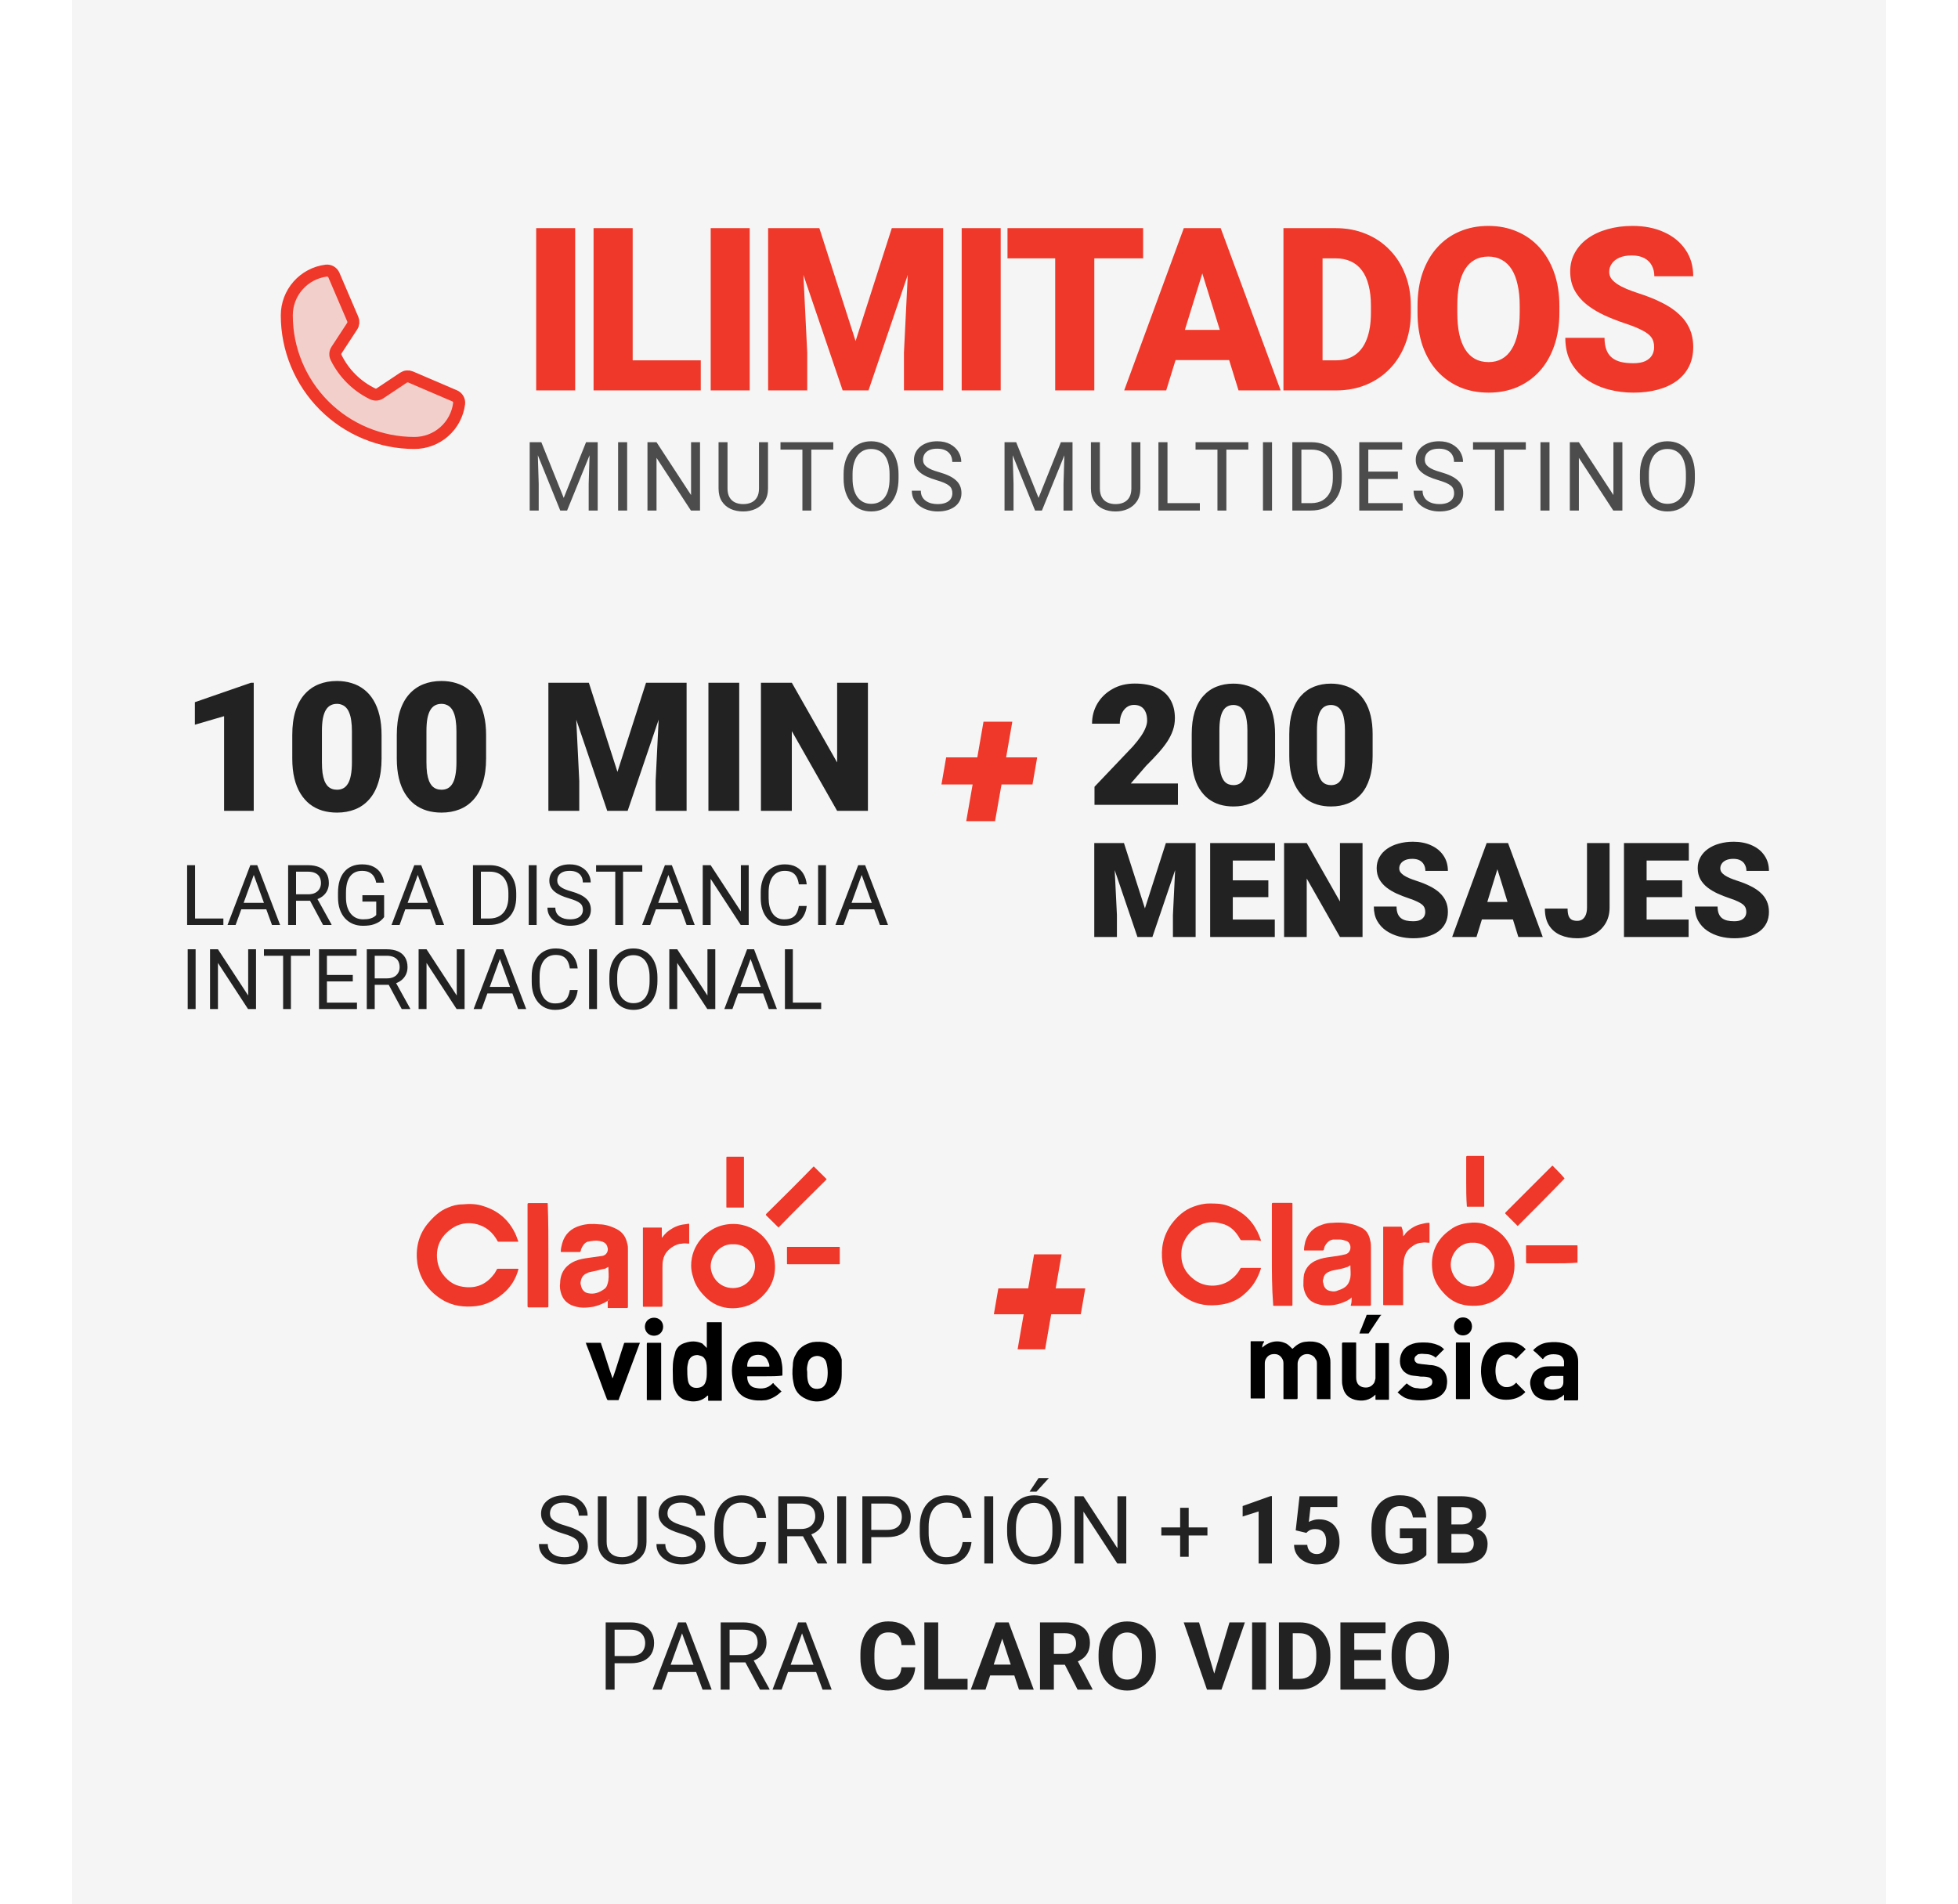 <svg width="326" height="317" viewBox="0 0 326 317" fill="none" xmlns="http://www.w3.org/2000/svg">
<rect width="302" height="317" transform="translate(12)" fill="#F5F5F5"/>
<path opacity="0.2" d="M55.949 59.503C57.246 62.154 59.395 64.293 62.051 65.577C62.246 65.669 62.461 65.709 62.675 65.693C62.89 65.677 63.096 65.605 63.275 65.484L67.187 62.876C67.36 62.761 67.559 62.69 67.766 62.671C67.973 62.652 68.181 62.685 68.372 62.767L75.691 65.903C75.939 66.009 76.147 66.193 76.282 66.426C76.417 66.66 76.473 66.932 76.441 67.2C76.209 69.01 75.326 70.673 73.956 71.879C72.587 73.085 70.825 73.75 69 73.75C63.364 73.75 57.959 71.511 53.974 67.526C49.989 63.541 47.75 58.136 47.75 52.5C47.75 50.675 48.415 48.913 49.621 47.544C50.827 46.174 52.49 45.291 54.3 45.06C54.569 45.027 54.84 45.083 55.074 45.218C55.308 45.353 55.491 45.561 55.597 45.809L58.736 53.134C58.817 53.324 58.85 53.53 58.832 53.736C58.814 53.941 58.746 54.139 58.633 54.311L56.033 58.283C55.915 58.462 55.845 58.668 55.831 58.882C55.816 59.096 55.857 59.309 55.949 59.503Z" fill="#EF3829"/>
<path d="M55.949 59.503C57.246 62.154 59.395 64.293 62.051 65.577C62.246 65.669 62.461 65.709 62.675 65.693C62.89 65.677 63.096 65.605 63.275 65.484L67.187 62.876C67.36 62.761 67.559 62.69 67.766 62.671C67.973 62.652 68.181 62.685 68.372 62.767L75.691 65.903C75.939 66.009 76.147 66.193 76.282 66.426C76.417 66.66 76.473 66.932 76.441 67.2C76.209 69.01 75.326 70.673 73.956 71.879C72.587 73.085 70.825 73.75 69 73.75C63.364 73.75 57.959 71.511 53.974 67.526C49.989 63.541 47.75 58.136 47.75 52.5C47.75 50.675 48.415 48.913 49.621 47.544C50.827 46.174 52.49 45.291 54.3 45.06C54.569 45.027 54.84 45.083 55.074 45.218C55.308 45.353 55.491 45.561 55.597 45.809L58.736 53.134C58.817 53.324 58.85 53.53 58.832 53.736C58.814 53.941 58.746 54.139 58.633 54.311L56.033 58.283C55.915 58.462 55.845 58.668 55.831 58.882C55.816 59.096 55.857 59.309 55.949 59.503V59.503Z" stroke="#EF3829" stroke-width="2" stroke-linecap="round" stroke-linejoin="round"/>
<path d="M95.764 37.984V65H89.27V37.984H95.764ZM116.676 59.99V65H103.02V59.99H116.676ZM105.34 37.984V65H98.827V37.984H105.34ZM124.823 37.984V65H118.329V37.984H124.823ZM131.115 37.984H136.422L142.452 56.78L148.482 37.984H153.789L144.604 65H140.3L131.115 37.984ZM127.886 37.984H133.379L134.399 58.691V65H127.886V37.984ZM151.525 37.984H157.036V65H150.505V58.691L151.525 37.984ZM166.612 37.984V65H160.117V37.984H166.612ZM182.199 37.984V65H175.686V37.984H182.199ZM190.326 37.984V43.013H167.745V37.984H190.326ZM200.755 43.662L194.168 65H187.173L197.1 37.984H201.534L200.755 43.662ZM206.21 65L199.605 43.662L198.751 37.984H203.241L213.224 65H206.21ZM205.95 54.925V59.953H192.09V54.925H205.95ZM222.466 65H216.472L216.51 59.99H222.466C223.703 59.99 224.748 59.693 225.601 59.1C226.467 58.506 227.123 57.621 227.568 56.446C228.026 55.259 228.255 53.799 228.255 52.067V50.898C228.255 49.6 228.125 48.462 227.865 47.484C227.618 46.495 227.247 45.672 226.752 45.017C226.257 44.349 225.638 43.848 224.896 43.514C224.166 43.18 223.325 43.013 222.373 43.013H216.361V37.984H222.373C224.204 37.984 225.88 38.3 227.401 38.931C228.935 39.549 230.259 40.44 231.372 41.602C232.498 42.753 233.363 44.12 233.97 45.703C234.588 47.274 234.897 49.018 234.897 50.935V52.067C234.897 53.972 234.588 55.717 233.97 57.3C233.363 58.883 232.504 60.25 231.39 61.4C230.277 62.551 228.96 63.441 227.438 64.072C225.929 64.691 224.272 65 222.466 65ZM220.202 37.984V65H213.689V37.984H220.202ZM259.632 50.954V52.049C259.632 54.115 259.341 55.97 258.76 57.615C258.191 59.248 257.381 60.646 256.329 61.809C255.278 62.959 254.035 63.843 252.6 64.462C251.165 65.068 249.582 65.371 247.85 65.371C246.106 65.371 244.51 65.068 243.063 64.462C241.628 63.843 240.379 62.959 239.315 61.809C238.263 60.646 237.447 59.248 236.866 57.615C236.297 55.97 236.012 54.115 236.012 52.049V50.954C236.012 48.888 236.297 47.033 236.866 45.388C237.447 43.742 238.257 42.345 239.296 41.194C240.348 40.032 241.591 39.147 243.026 38.541C244.473 37.922 246.069 37.613 247.813 37.613C249.545 37.613 251.128 37.922 252.563 38.541C254.01 39.147 255.259 40.032 256.311 41.194C257.362 42.345 258.179 43.742 258.76 45.388C259.341 47.033 259.632 48.888 259.632 50.954ZM253.027 52.049V50.917C253.027 49.581 252.909 48.406 252.674 47.392C252.451 46.365 252.117 45.505 251.672 44.812C251.227 44.12 250.676 43.6 250.021 43.254C249.378 42.895 248.642 42.716 247.813 42.716C246.947 42.716 246.192 42.895 245.549 43.254C244.906 43.6 244.368 44.12 243.935 44.812C243.502 45.505 243.174 46.365 242.951 47.392C242.741 48.406 242.636 49.581 242.636 50.917V52.049C242.636 53.372 242.741 54.547 242.951 55.574C243.174 56.589 243.502 57.448 243.935 58.153C244.38 58.858 244.924 59.39 245.568 59.749C246.223 60.108 246.984 60.287 247.85 60.287C248.679 60.287 249.415 60.108 250.058 59.749C250.701 59.39 251.239 58.858 251.672 58.153C252.117 57.448 252.451 56.589 252.674 55.574C252.909 54.547 253.027 53.372 253.027 52.049ZM275.405 57.819C275.405 57.399 275.343 57.022 275.22 56.688C275.096 56.341 274.867 56.02 274.533 55.723C274.199 55.426 273.717 55.129 273.086 54.832C272.467 54.523 271.651 54.201 270.637 53.867C269.449 53.471 268.305 53.026 267.204 52.531C266.103 52.024 265.12 51.437 264.254 50.769C263.388 50.088 262.701 49.297 262.194 48.394C261.687 47.478 261.433 46.414 261.433 45.202C261.433 44.039 261.693 42.994 262.213 42.066C262.732 41.126 263.456 40.328 264.384 39.673C265.324 39.005 266.425 38.498 267.686 38.151C268.948 37.793 270.327 37.613 271.824 37.613C273.803 37.613 275.547 37.96 277.056 38.652C278.578 39.333 279.765 40.304 280.619 41.565C281.485 42.815 281.918 44.293 281.918 46H275.442C275.442 45.32 275.3 44.72 275.015 44.2C274.743 43.681 274.329 43.273 273.772 42.976C273.216 42.679 272.517 42.53 271.676 42.53C270.859 42.53 270.173 42.654 269.616 42.901C269.059 43.149 268.639 43.483 268.354 43.903C268.07 44.312 267.928 44.763 267.928 45.258C267.928 45.666 268.039 46.037 268.262 46.371C268.497 46.693 268.824 46.996 269.245 47.28C269.678 47.565 270.197 47.837 270.804 48.097C271.422 48.356 272.115 48.61 272.882 48.857C274.317 49.315 275.591 49.828 276.704 50.398C277.83 50.954 278.776 51.591 279.543 52.309C280.322 53.014 280.91 53.818 281.306 54.721C281.714 55.624 281.918 56.644 281.918 57.782C281.918 58.995 281.683 60.071 281.213 61.011C280.743 61.951 280.069 62.749 279.19 63.404C278.312 64.047 277.261 64.536 276.036 64.87C274.811 65.204 273.445 65.371 271.935 65.371C270.55 65.371 269.183 65.198 267.835 64.852C266.499 64.493 265.287 63.949 264.198 63.219C263.11 62.477 262.237 61.53 261.582 60.38C260.939 59.217 260.617 57.838 260.617 56.242H267.148C267.148 57.034 267.253 57.702 267.464 58.246C267.674 58.79 267.983 59.23 268.391 59.563C268.8 59.885 269.301 60.12 269.894 60.269C270.488 60.405 271.168 60.473 271.935 60.473C272.764 60.473 273.432 60.355 273.939 60.12C274.446 59.873 274.818 59.551 275.053 59.155C275.288 58.747 275.405 58.302 275.405 57.819Z" fill="#EF3829"/>
<path d="M88.67 73.625H90.131L93.858 82.898L97.576 73.625H99.045L94.42 85H93.279L88.67 73.625ZM88.193 73.625H89.483L89.693 80.562V85H88.193V73.625ZM98.225 73.625H99.514V85H98.014V80.562L98.225 73.625ZM104.419 73.625V85H102.912V73.625H104.419ZM116.552 73.625V85H115.036L109.309 76.227V85H107.802V73.625H109.309L115.059 82.422V73.625H116.552ZM126.371 73.625H127.871V81.32C127.871 82.174 127.681 82.885 127.301 83.453C126.921 84.021 126.416 84.448 125.785 84.734C125.16 85.016 124.481 85.156 123.746 85.156C122.975 85.156 122.277 85.016 121.652 84.734C121.033 84.448 120.541 84.021 120.176 83.453C119.817 82.885 119.637 82.174 119.637 81.32V73.625H121.129V81.32C121.129 81.914 121.238 82.404 121.457 82.789C121.676 83.174 121.981 83.461 122.371 83.648C122.767 83.836 123.225 83.93 123.746 83.93C124.272 83.93 124.731 83.836 125.121 83.648C125.517 83.461 125.824 83.174 126.043 82.789C126.262 82.404 126.371 81.914 126.371 81.32V73.625ZM135.082 73.625V85H133.597V73.625H135.082ZM138.738 73.625V74.859H129.949V73.625H138.738ZM149.604 78.953V79.672C149.604 80.526 149.498 81.292 149.284 81.969C149.071 82.646 148.763 83.221 148.362 83.695C147.961 84.169 147.479 84.531 146.917 84.781C146.36 85.031 145.735 85.156 145.042 85.156C144.37 85.156 143.753 85.031 143.19 84.781C142.633 84.531 142.149 84.169 141.737 83.695C141.331 83.221 141.016 82.646 140.792 81.969C140.568 81.292 140.456 80.526 140.456 79.672V78.953C140.456 78.099 140.565 77.336 140.784 76.664C141.008 75.987 141.323 75.412 141.729 74.938C142.136 74.458 142.617 74.094 143.175 73.844C143.737 73.594 144.354 73.469 145.026 73.469C145.719 73.469 146.344 73.594 146.901 73.844C147.464 74.094 147.946 74.458 148.347 74.938C148.753 75.412 149.063 75.987 149.276 76.664C149.495 77.336 149.604 78.099 149.604 78.953ZM148.112 79.672V78.938C148.112 78.26 148.042 77.662 147.901 77.141C147.766 76.62 147.565 76.182 147.3 75.828C147.034 75.474 146.709 75.206 146.323 75.023C145.943 74.841 145.511 74.75 145.026 74.75C144.557 74.75 144.133 74.841 143.753 75.023C143.378 75.206 143.055 75.474 142.784 75.828C142.518 76.182 142.313 76.62 142.167 77.141C142.021 77.662 141.948 78.26 141.948 78.938V79.672C141.948 80.354 142.021 80.958 142.167 81.484C142.313 82.005 142.521 82.445 142.792 82.805C143.068 83.159 143.393 83.427 143.768 83.609C144.149 83.792 144.573 83.883 145.042 83.883C145.531 83.883 145.966 83.792 146.347 83.609C146.727 83.427 147.047 83.159 147.307 82.805C147.573 82.445 147.774 82.005 147.909 81.484C148.044 80.958 148.112 80.354 148.112 79.672ZM158.565 82.125C158.565 81.859 158.523 81.625 158.44 81.422C158.362 81.213 158.221 81.026 158.018 80.859C157.82 80.693 157.544 80.534 157.19 80.383C156.841 80.232 156.398 80.078 155.862 79.922C155.299 79.755 154.791 79.57 154.338 79.367C153.885 79.159 153.497 78.922 153.174 78.656C152.851 78.391 152.604 78.086 152.432 77.742C152.26 77.398 152.174 77.005 152.174 76.562C152.174 76.12 152.265 75.711 152.447 75.336C152.63 74.961 152.89 74.635 153.229 74.359C153.572 74.078 153.981 73.859 154.455 73.703C154.929 73.547 155.458 73.469 156.041 73.469C156.895 73.469 157.619 73.633 158.213 73.961C158.812 74.284 159.268 74.708 159.58 75.234C159.893 75.755 160.049 76.312 160.049 76.906H158.549C158.549 76.479 158.458 76.102 158.276 75.773C158.093 75.44 157.817 75.18 157.447 74.992C157.078 74.799 156.609 74.703 156.041 74.703C155.505 74.703 155.062 74.784 154.713 74.945C154.364 75.107 154.104 75.326 153.932 75.602C153.765 75.878 153.682 76.193 153.682 76.547C153.682 76.787 153.731 77.005 153.83 77.203C153.934 77.396 154.093 77.576 154.307 77.742C154.526 77.909 154.802 78.062 155.135 78.203C155.474 78.344 155.877 78.479 156.346 78.609C156.992 78.792 157.549 78.995 158.018 79.219C158.487 79.443 158.872 79.695 159.174 79.977C159.481 80.253 159.708 80.568 159.854 80.922C160.005 81.271 160.08 81.667 160.08 82.109C160.08 82.573 159.987 82.992 159.799 83.367C159.612 83.742 159.343 84.062 158.994 84.328C158.645 84.594 158.226 84.799 157.737 84.945C157.252 85.086 156.711 85.156 156.112 85.156C155.586 85.156 155.067 85.083 154.557 84.938C154.052 84.792 153.591 84.573 153.174 84.281C152.763 83.99 152.432 83.63 152.182 83.203C151.937 82.771 151.815 82.271 151.815 81.703H153.315C153.315 82.094 153.39 82.43 153.541 82.711C153.692 82.987 153.898 83.216 154.158 83.398C154.424 83.581 154.724 83.716 155.057 83.805C155.395 83.888 155.747 83.93 156.112 83.93C156.638 83.93 157.083 83.857 157.447 83.711C157.812 83.565 158.088 83.357 158.276 83.086C158.468 82.815 158.565 82.495 158.565 82.125ZM167.728 73.625H169.188L172.915 82.898L176.634 73.625H178.103L173.478 85H172.337L167.728 73.625ZM167.251 73.625H168.54L168.751 80.562V85H167.251V73.625ZM177.282 73.625H178.571V85H177.071V80.562L177.282 73.625ZM188.368 73.625H189.868V81.32C189.868 82.174 189.677 82.885 189.297 83.453C188.917 84.021 188.412 84.448 187.782 84.734C187.157 85.016 186.477 85.156 185.743 85.156C184.972 85.156 184.274 85.016 183.649 84.734C183.029 84.448 182.537 84.021 182.172 83.453C181.813 82.885 181.633 82.174 181.633 81.32V73.625H183.125V81.32C183.125 81.914 183.235 82.404 183.453 82.789C183.672 83.174 183.977 83.461 184.368 83.648C184.763 83.836 185.222 83.93 185.743 83.93C186.269 83.93 186.727 83.836 187.118 83.648C187.513 83.461 187.821 83.174 188.039 82.789C188.258 82.404 188.368 81.914 188.368 81.32V73.625ZM199.773 83.773V85H194.086V83.773H199.773ZM194.382 73.625V85H192.875V73.625H194.382ZM204.187 73.625V85H202.702V73.625H204.187ZM207.843 73.625V74.859H199.054V73.625H207.843ZM211.787 73.625V85H210.28V73.625H211.787ZM218.248 85H215.873L215.888 83.773H218.248C219.06 83.773 219.737 83.604 220.279 83.266C220.821 82.922 221.227 82.443 221.498 81.828C221.774 81.208 221.912 80.484 221.912 79.656V78.961C221.912 78.31 221.834 77.732 221.677 77.227C221.521 76.716 221.292 76.287 220.99 75.938C220.688 75.583 220.318 75.315 219.881 75.133C219.448 74.951 218.951 74.859 218.388 74.859H215.826V73.625H218.388C219.133 73.625 219.813 73.75 220.427 74C221.042 74.245 221.571 74.602 222.013 75.07C222.461 75.534 222.805 76.096 223.045 76.758C223.284 77.414 223.404 78.154 223.404 78.977V79.656C223.404 80.479 223.284 81.221 223.045 81.883C222.805 82.539 222.459 83.099 222.006 83.562C221.558 84.026 221.016 84.383 220.381 84.633C219.75 84.878 219.039 85 218.248 85ZM216.677 73.625V85H215.17V73.625H216.677ZM233.536 83.773V85H227.513V83.773H233.536ZM227.818 73.625V85H226.31V73.625H227.818ZM232.739 78.516V79.742H227.513V78.516H232.739ZM233.458 73.625V74.859H227.513V73.625H233.458ZM242.106 82.125C242.106 81.859 242.064 81.625 241.981 81.422C241.903 81.213 241.762 81.026 241.559 80.859C241.361 80.693 241.085 80.534 240.731 80.383C240.382 80.232 239.939 80.078 239.403 79.922C238.84 79.755 238.333 79.57 237.879 79.367C237.426 79.159 237.038 78.922 236.715 78.656C236.392 78.391 236.145 78.086 235.973 77.742C235.801 77.398 235.715 77.005 235.715 76.562C235.715 76.12 235.806 75.711 235.989 75.336C236.171 74.961 236.431 74.635 236.77 74.359C237.114 74.078 237.523 73.859 237.997 73.703C238.471 73.547 238.999 73.469 239.583 73.469C240.437 73.469 241.161 73.633 241.754 73.961C242.353 74.284 242.809 74.708 243.122 75.234C243.434 75.755 243.59 76.312 243.59 76.906H242.09C242.09 76.479 241.999 76.102 241.817 75.773C241.635 75.44 241.359 75.18 240.989 74.992C240.619 74.799 240.15 74.703 239.583 74.703C239.046 74.703 238.603 74.784 238.254 74.945C237.905 75.107 237.645 75.326 237.473 75.602C237.306 75.878 237.223 76.193 237.223 76.547C237.223 76.787 237.273 77.005 237.372 77.203C237.476 77.396 237.635 77.576 237.848 77.742C238.067 77.909 238.343 78.062 238.676 78.203C239.015 78.344 239.418 78.479 239.887 78.609C240.533 78.792 241.09 78.995 241.559 79.219C242.028 79.443 242.413 79.695 242.715 79.977C243.023 80.253 243.249 80.568 243.395 80.922C243.546 81.271 243.622 81.667 243.622 82.109C243.622 82.573 243.528 82.992 243.34 83.367C243.153 83.742 242.885 84.062 242.536 84.328C242.187 84.594 241.767 84.799 241.278 84.945C240.793 85.086 240.252 85.156 239.653 85.156C239.127 85.156 238.609 85.083 238.098 84.938C237.593 84.792 237.132 84.573 236.715 84.281C236.304 83.99 235.973 83.63 235.723 83.203C235.478 82.771 235.356 82.271 235.356 81.703H236.856C236.856 82.094 236.931 82.43 237.083 82.711C237.234 82.987 237.439 83.216 237.7 83.398C237.965 83.581 238.265 83.716 238.598 83.805C238.937 83.888 239.288 83.93 239.653 83.93C240.179 83.93 240.624 83.857 240.989 83.711C241.353 83.565 241.629 83.357 241.817 83.086C242.01 82.815 242.106 82.495 242.106 82.125ZM250.387 73.625V85H248.902V73.625H250.387ZM254.043 73.625V74.859H245.254V73.625H254.043ZM257.988 73.625V85H256.48V73.625H257.988ZM270.12 73.625V85H268.604L262.878 76.227V85H261.37V73.625H262.878L268.628 82.422V73.625H270.12ZM282.189 78.953V79.672C282.189 80.526 282.083 81.292 281.869 81.969C281.656 82.646 281.348 83.221 280.947 83.695C280.546 84.169 280.064 84.531 279.502 84.781C278.945 85.031 278.32 85.156 277.627 85.156C276.955 85.156 276.338 85.031 275.775 84.781C275.218 84.531 274.734 84.169 274.322 83.695C273.916 83.221 273.601 82.646 273.377 81.969C273.153 81.292 273.041 80.526 273.041 79.672V78.953C273.041 78.099 273.15 77.336 273.369 76.664C273.593 75.987 273.908 75.412 274.314 74.938C274.721 74.458 275.202 74.094 275.76 73.844C276.322 73.594 276.939 73.469 277.611 73.469C278.304 73.469 278.929 73.594 279.486 73.844C280.049 74.094 280.531 74.458 280.932 74.938C281.338 75.412 281.648 75.987 281.861 76.664C282.08 77.336 282.189 78.099 282.189 78.953ZM280.697 79.672V78.938C280.697 78.26 280.627 77.662 280.486 77.141C280.351 76.62 280.15 76.182 279.885 75.828C279.619 75.474 279.294 75.206 278.908 75.023C278.528 74.841 278.096 74.75 277.611 74.75C277.143 74.75 276.718 74.841 276.338 75.023C275.963 75.206 275.64 75.474 275.369 75.828C275.103 76.182 274.898 76.62 274.752 77.141C274.606 77.662 274.533 78.26 274.533 78.938V79.672C274.533 80.354 274.606 80.958 274.752 81.484C274.898 82.005 275.106 82.445 275.377 82.805C275.653 83.159 275.978 83.427 276.353 83.609C276.734 83.792 277.158 83.883 277.627 83.883C278.116 83.883 278.551 83.792 278.932 83.609C279.312 83.427 279.632 83.159 279.893 82.805C280.158 82.445 280.359 82.005 280.494 81.484C280.629 80.958 280.697 80.354 280.697 79.672Z" fill="#222222" fill-opacity="0.8"/>
<path d="M42.246 113.672V135H37.31V119.238L32.446 120.659V116.909L41.792 113.672H42.246ZM63.53 122.388V126.284C63.53 127.817 63.35 129.15 62.988 130.283C62.637 131.416 62.129 132.354 61.465 133.096C60.81 133.838 60.029 134.39 59.121 134.751C58.213 135.112 57.212 135.293 56.118 135.293C55.239 135.293 54.419 135.181 53.657 134.956C52.895 134.722 52.207 134.37 51.592 133.901C50.986 133.423 50.464 132.827 50.024 132.114C49.585 131.401 49.248 130.562 49.014 129.595C48.779 128.618 48.662 127.515 48.662 126.284V122.388C48.662 120.845 48.838 119.512 49.19 118.389C49.551 117.256 50.063 116.318 50.727 115.576C51.392 114.834 52.178 114.282 53.086 113.921C53.994 113.56 54.995 113.379 56.089 113.379C56.968 113.379 57.783 113.496 58.535 113.73C59.297 113.955 59.985 114.307 60.601 114.785C61.216 115.254 61.738 115.845 62.168 116.558C62.607 117.271 62.944 118.115 63.179 119.092C63.413 120.059 63.53 121.157 63.53 122.388ZM58.594 126.885V121.758C58.594 121.074 58.555 120.479 58.477 119.971C58.408 119.463 58.301 119.033 58.154 118.682C58.018 118.33 57.847 118.047 57.642 117.832C57.437 117.607 57.202 117.446 56.938 117.349C56.685 117.241 56.401 117.188 56.089 117.188C55.698 117.188 55.347 117.271 55.034 117.437C54.731 117.593 54.473 117.847 54.258 118.198C54.043 118.55 53.877 119.019 53.76 119.604C53.652 120.19 53.599 120.908 53.599 121.758V126.885C53.599 127.578 53.633 128.184 53.701 128.701C53.779 129.209 53.887 129.644 54.023 130.005C54.17 130.356 54.346 130.645 54.551 130.869C54.756 131.084 54.99 131.24 55.254 131.338C55.518 131.436 55.806 131.484 56.118 131.484C56.499 131.484 56.841 131.406 57.144 131.25C57.446 131.094 57.705 130.84 57.92 130.488C58.145 130.127 58.31 129.653 58.418 129.067C58.535 128.472 58.594 127.744 58.594 126.885ZM80.933 122.388V126.284C80.933 127.817 80.752 129.15 80.391 130.283C80.039 131.416 79.531 132.354 78.867 133.096C78.213 133.838 77.432 134.39 76.523 134.751C75.615 135.112 74.614 135.293 73.52 135.293C72.642 135.293 71.821 135.181 71.06 134.956C70.298 134.722 69.609 134.37 68.994 133.901C68.389 133.423 67.866 132.827 67.427 132.114C66.987 131.401 66.65 130.562 66.416 129.595C66.182 128.618 66.064 127.515 66.064 126.284V122.388C66.064 120.845 66.24 119.512 66.592 118.389C66.953 117.256 67.466 116.318 68.13 115.576C68.794 114.834 69.58 114.282 70.488 113.921C71.397 113.56 72.397 113.379 73.491 113.379C74.37 113.379 75.186 113.496 75.938 113.73C76.699 113.955 77.388 114.307 78.003 114.785C78.618 115.254 79.141 115.845 79.57 116.558C80.01 117.271 80.347 118.115 80.581 119.092C80.815 120.059 80.933 121.157 80.933 122.388ZM75.996 126.885V121.758C75.996 121.074 75.957 120.479 75.879 119.971C75.811 119.463 75.703 119.033 75.557 118.682C75.42 118.33 75.249 118.047 75.044 117.832C74.839 117.607 74.605 117.446 74.341 117.349C74.087 117.241 73.804 117.188 73.491 117.188C73.101 117.188 72.749 117.271 72.436 117.437C72.134 117.593 71.875 117.847 71.66 118.198C71.445 118.55 71.279 119.019 71.162 119.604C71.055 120.19 71.001 120.908 71.001 121.758V126.885C71.001 127.578 71.035 128.184 71.103 128.701C71.182 129.209 71.289 129.644 71.426 130.005C71.572 130.356 71.748 130.645 71.953 130.869C72.158 131.084 72.393 131.24 72.656 131.338C72.92 131.436 73.208 131.484 73.52 131.484C73.901 131.484 74.243 131.406 74.546 131.25C74.849 131.094 75.107 130.84 75.322 130.488C75.547 130.127 75.713 129.653 75.82 129.067C75.938 128.472 75.996 127.744 75.996 126.885ZM93.853 113.672H98.042L102.803 128.511L107.563 113.672H111.753L104.502 135H101.104L93.853 113.672ZM91.304 113.672H95.64L96.445 130.02V135H91.304V113.672ZM109.966 113.672H114.316V135H109.16V130.02L109.966 113.672ZM123.076 113.672V135H117.949V113.672H123.076ZM144.507 113.672V135H139.38L131.836 121.729V135H126.694V113.672H131.836L139.38 126.943V113.672H144.507Z" fill="#222222"/>
<path d="M37.191 152.927V154H32.215V152.927H37.191ZM32.475 144.047V154H31.155V144.047H32.475ZM42.523 144.929L39.228 154H37.882L41.676 144.047H42.544L42.523 144.929ZM45.285 154L41.983 144.929L41.963 144.047H42.831L46.639 154H45.285ZM45.114 150.315V151.396H39.523V150.315H45.114ZM47.972 144.047H51.267C52.014 144.047 52.645 144.161 53.16 144.389C53.68 144.617 54.074 144.954 54.343 145.4C54.616 145.842 54.753 146.387 54.753 147.034C54.753 147.49 54.66 147.907 54.473 148.285C54.29 148.659 54.026 148.978 53.68 149.242C53.338 149.502 52.928 149.696 52.449 149.823L52.08 149.967H48.983L48.97 148.894H51.308C51.782 148.894 52.176 148.812 52.49 148.647C52.805 148.479 53.042 148.253 53.201 147.971C53.361 147.688 53.44 147.376 53.44 147.034C53.44 146.651 53.365 146.316 53.215 146.029C53.065 145.742 52.828 145.521 52.504 145.366C52.185 145.207 51.773 145.127 51.267 145.127H49.291V154H47.972V144.047ZM53.789 154L51.369 149.488L52.743 149.481L55.197 153.918V154H53.789ZM63.954 149.044V152.688C63.831 152.87 63.635 153.075 63.366 153.303C63.097 153.526 62.726 153.722 62.252 153.891C61.783 154.055 61.176 154.137 60.434 154.137C59.828 154.137 59.269 154.032 58.759 153.822C58.253 153.608 57.813 153.298 57.44 152.893C57.07 152.482 56.783 151.986 56.578 151.402C56.378 150.814 56.277 150.149 56.277 149.406V148.634C56.277 147.891 56.364 147.228 56.537 146.645C56.715 146.061 56.975 145.567 57.316 145.161C57.658 144.751 58.078 144.441 58.574 144.231C59.071 144.017 59.641 143.91 60.283 143.91C61.044 143.91 61.68 144.042 62.19 144.307C62.705 144.566 63.106 144.926 63.394 145.387C63.685 145.847 63.872 146.371 63.954 146.959H62.635C62.575 146.599 62.457 146.271 62.279 145.975C62.106 145.678 61.858 145.441 61.534 145.264C61.211 145.081 60.794 144.99 60.283 144.99C59.823 144.99 59.424 145.075 59.087 145.243C58.75 145.412 58.472 145.653 58.253 145.968C58.034 146.282 57.87 146.663 57.761 147.109C57.656 147.556 57.603 148.06 57.603 148.62V149.406C57.603 149.98 57.67 150.493 57.802 150.944C57.938 151.396 58.132 151.781 58.383 152.1C58.633 152.414 58.932 152.653 59.278 152.817C59.629 152.981 60.017 153.063 60.44 153.063C60.91 153.063 61.29 153.025 61.582 152.947C61.874 152.865 62.102 152.77 62.266 152.66C62.43 152.546 62.555 152.439 62.642 152.339V150.11H60.338V149.044H63.954ZM69.826 144.929L66.531 154H65.185L68.978 144.047H69.847L69.826 144.929ZM72.588 154L69.286 144.929L69.266 144.047H70.134L73.941 154H72.588ZM72.417 150.315V151.396H66.825V150.315H72.417ZM81.44 154H79.362L79.376 152.927H81.44C82.151 152.927 82.744 152.779 83.218 152.482C83.692 152.182 84.047 151.762 84.284 151.225C84.526 150.682 84.647 150.049 84.647 149.324V148.716C84.647 148.146 84.578 147.64 84.441 147.198C84.305 146.752 84.104 146.376 83.84 146.07C83.576 145.76 83.252 145.526 82.869 145.366C82.491 145.207 82.056 145.127 81.564 145.127H79.321V144.047H81.564C82.215 144.047 82.81 144.156 83.348 144.375C83.885 144.589 84.348 144.901 84.735 145.312C85.127 145.717 85.428 146.209 85.638 146.788C85.847 147.362 85.952 148.009 85.952 148.729V149.324C85.952 150.044 85.847 150.694 85.638 151.272C85.428 151.847 85.125 152.337 84.728 152.742C84.337 153.148 83.863 153.46 83.307 153.679C82.755 153.893 82.133 154 81.44 154ZM80.066 144.047V154H78.747V144.047H80.066ZM89.35 144.047V154H88.03V144.047H89.35ZM97.054 151.484C97.054 151.252 97.017 151.047 96.944 150.869C96.876 150.687 96.753 150.523 96.575 150.377C96.402 150.231 96.16 150.092 95.851 149.96C95.545 149.828 95.158 149.693 94.689 149.557C94.196 149.411 93.752 149.249 93.356 149.071C92.959 148.889 92.62 148.682 92.337 148.449C92.054 148.217 91.838 147.95 91.688 147.649C91.537 147.349 91.462 147.005 91.462 146.617C91.462 146.23 91.542 145.872 91.701 145.544C91.861 145.216 92.088 144.931 92.385 144.689C92.686 144.443 93.043 144.252 93.458 144.115C93.873 143.979 94.335 143.91 94.846 143.91C95.593 143.91 96.227 144.054 96.746 144.341C97.27 144.623 97.669 144.995 97.942 145.455C98.216 145.911 98.353 146.398 98.353 146.918H97.04C97.04 146.544 96.96 146.214 96.801 145.927C96.641 145.635 96.4 145.407 96.076 145.243C95.753 145.075 95.342 144.99 94.846 144.99C94.376 144.99 93.989 145.061 93.684 145.202C93.378 145.343 93.15 145.535 93 145.776C92.854 146.018 92.781 146.294 92.781 146.604C92.781 146.813 92.825 147.005 92.911 147.178C93.002 147.346 93.141 147.504 93.328 147.649C93.519 147.795 93.761 147.93 94.053 148.053C94.349 148.176 94.702 148.294 95.112 148.408C95.677 148.568 96.165 148.745 96.575 148.941C96.985 149.137 97.323 149.358 97.587 149.604C97.856 149.846 98.054 150.122 98.182 150.432C98.314 150.737 98.38 151.083 98.38 151.471C98.38 151.876 98.298 152.243 98.134 152.571C97.97 152.899 97.735 153.18 97.43 153.412C97.124 153.645 96.757 153.825 96.329 153.952C95.905 154.075 95.431 154.137 94.907 154.137C94.447 154.137 93.993 154.073 93.547 153.945C93.105 153.818 92.701 153.626 92.337 153.371C91.977 153.116 91.688 152.801 91.469 152.428C91.255 152.049 91.147 151.612 91.147 151.115H92.46C92.46 151.457 92.526 151.751 92.658 151.997C92.79 152.239 92.97 152.439 93.198 152.599C93.431 152.758 93.693 152.877 93.984 152.954C94.281 153.027 94.588 153.063 94.907 153.063C95.368 153.063 95.757 153 96.076 152.872C96.395 152.744 96.637 152.562 96.801 152.325C96.969 152.088 97.054 151.808 97.054 151.484ZM103.739 144.047V154H102.44V144.047H103.739ZM106.938 144.047V145.127H99.248V144.047H106.938ZM111.553 144.929L108.258 154H106.911L110.705 144.047H111.573L111.553 144.929ZM114.314 154L111.013 144.929L110.992 144.047H111.86L115.668 154H114.314ZM114.144 150.315V151.396H108.552V150.315H114.144ZM124.657 144.047V154H123.331L118.32 146.323V154H117.001V144.047H118.32L123.352 151.744V144.047H124.657ZM133.004 150.835H134.316C134.248 151.464 134.068 152.027 133.776 152.523C133.485 153.02 133.072 153.414 132.539 153.706C132.006 153.993 131.34 154.137 130.543 154.137C129.96 154.137 129.429 154.027 128.95 153.809C128.476 153.59 128.068 153.28 127.727 152.879C127.385 152.473 127.12 151.988 126.934 151.423C126.751 150.853 126.66 150.22 126.66 149.522V148.531C126.66 147.834 126.751 147.203 126.934 146.638C127.12 146.068 127.387 145.58 127.733 145.175C128.084 144.769 128.506 144.457 128.998 144.238C129.49 144.02 130.044 143.91 130.659 143.91C131.411 143.91 132.047 144.051 132.566 144.334C133.086 144.617 133.489 145.008 133.776 145.51C134.068 146.007 134.248 146.583 134.316 147.239H133.004C132.94 146.774 132.822 146.376 132.648 146.043C132.475 145.706 132.229 145.446 131.91 145.264C131.591 145.081 131.174 144.99 130.659 144.99C130.217 144.99 129.827 145.075 129.49 145.243C129.158 145.412 128.877 145.651 128.649 145.961C128.426 146.271 128.257 146.642 128.144 147.075C128.03 147.508 127.973 147.989 127.973 148.518V149.522C127.973 150.01 128.023 150.468 128.123 150.896C128.228 151.325 128.385 151.701 128.595 152.024C128.804 152.348 129.071 152.603 129.395 152.79C129.718 152.972 130.101 153.063 130.543 153.063C131.104 153.063 131.55 152.975 131.883 152.797C132.215 152.619 132.466 152.364 132.635 152.031C132.808 151.699 132.931 151.3 133.004 150.835ZM137.529 144.047V154H136.21V144.047H137.529ZM143.736 144.929L140.441 154H139.095L142.889 144.047H143.757L143.736 144.929ZM146.498 154L143.196 144.929L143.176 144.047H144.044L147.852 154H146.498ZM146.327 150.315V151.396H140.735V150.315H146.327ZM32.57 158.047V168H31.251V158.047H32.57ZM42.626 158.047V168H41.3L36.289 160.323V168H34.97V158.047H36.289L41.32 165.744V158.047H42.626ZM48.437 158.047V168H47.138V158.047H48.437ZM51.636 158.047V159.127H43.945V158.047H51.636ZM59.435 166.927V168H54.165V166.927H59.435ZM54.432 158.047V168H53.112V158.047H54.432ZM58.738 162.326V163.399H54.165V162.326H58.738ZM59.367 158.047V159.127H54.165V158.047H59.367ZM61.069 158.047H64.364C65.112 158.047 65.743 158.161 66.258 158.389C66.777 158.617 67.171 158.954 67.44 159.4C67.714 159.842 67.851 160.387 67.851 161.034C67.851 161.49 67.757 161.907 67.57 162.285C67.388 162.659 67.124 162.978 66.777 163.242C66.436 163.502 66.025 163.696 65.547 163.823L65.178 163.967H62.081L62.067 162.894H64.405C64.879 162.894 65.273 162.812 65.588 162.647C65.902 162.479 66.139 162.253 66.299 161.971C66.458 161.688 66.538 161.376 66.538 161.034C66.538 160.651 66.463 160.316 66.312 160.029C66.162 159.742 65.925 159.521 65.602 159.366C65.283 159.207 64.87 159.127 64.364 159.127H62.389V168H61.069V158.047ZM66.887 168L64.467 163.488L65.841 163.481L68.295 167.918V168H66.887ZM77.353 158.047V168H76.026L71.016 160.323V168H69.696V158.047H71.016L76.047 165.744V158.047H77.353ZM83.498 158.929L80.203 168H78.856L82.65 158.047H83.519L83.498 158.929ZM86.26 168L82.958 158.929L82.938 158.047H83.806L87.613 168H86.26ZM86.089 164.315V165.396H80.497V164.315H86.089ZM94.873 164.835H96.186C96.117 165.464 95.937 166.027 95.645 166.523C95.354 167.02 94.941 167.414 94.408 167.706C93.875 167.993 93.21 168.137 92.412 168.137C91.829 168.137 91.298 168.027 90.819 167.809C90.345 167.59 89.938 167.28 89.596 166.879C89.254 166.473 88.99 165.988 88.803 165.423C88.62 164.853 88.529 164.22 88.529 163.522V162.531C88.529 161.834 88.62 161.203 88.803 160.638C88.99 160.068 89.256 159.58 89.603 159.175C89.954 158.769 90.375 158.457 90.867 158.238C91.359 158.02 91.913 157.91 92.528 157.91C93.28 157.91 93.916 158.051 94.436 158.334C94.955 158.617 95.358 159.008 95.645 159.51C95.937 160.007 96.117 160.583 96.186 161.239H94.873C94.809 160.774 94.691 160.376 94.518 160.043C94.344 159.706 94.098 159.446 93.779 159.264C93.46 159.081 93.043 158.99 92.528 158.99C92.086 158.99 91.697 159.075 91.359 159.243C91.027 159.412 90.746 159.651 90.519 159.961C90.295 160.271 90.127 160.642 90.013 161.075C89.899 161.508 89.842 161.989 89.842 162.518V163.522C89.842 164.01 89.892 164.468 89.992 164.896C90.097 165.325 90.254 165.701 90.464 166.024C90.674 166.348 90.94 166.603 91.264 166.79C91.587 166.972 91.97 167.063 92.412 167.063C92.973 167.063 93.419 166.975 93.752 166.797C94.085 166.619 94.335 166.364 94.504 166.031C94.677 165.699 94.8 165.3 94.873 164.835ZM99.398 158.047V168H98.079V158.047H99.398ZM109.461 162.709V163.338C109.461 164.085 109.368 164.755 109.181 165.348C108.994 165.94 108.725 166.444 108.374 166.858C108.023 167.273 107.602 167.59 107.109 167.809C106.622 168.027 106.075 168.137 105.469 168.137C104.881 168.137 104.341 168.027 103.849 167.809C103.361 167.59 102.937 167.273 102.577 166.858C102.222 166.444 101.946 165.94 101.75 165.348C101.554 164.755 101.456 164.085 101.456 163.338V162.709C101.456 161.962 101.552 161.294 101.743 160.706C101.939 160.114 102.215 159.61 102.57 159.195C102.926 158.776 103.347 158.457 103.835 158.238C104.327 158.02 104.867 157.91 105.455 157.91C106.061 157.91 106.608 158.02 107.096 158.238C107.588 158.457 108.009 158.776 108.36 159.195C108.716 159.61 108.987 160.114 109.174 160.706C109.365 161.294 109.461 161.962 109.461 162.709ZM108.155 163.338V162.695C108.155 162.103 108.094 161.579 107.971 161.123C107.852 160.667 107.677 160.285 107.444 159.975C107.212 159.665 106.927 159.43 106.59 159.271C106.257 159.111 105.879 159.031 105.455 159.031C105.045 159.031 104.674 159.111 104.341 159.271C104.013 159.43 103.73 159.665 103.493 159.975C103.261 160.285 103.081 160.667 102.953 161.123C102.826 161.579 102.762 162.103 102.762 162.695V163.338C102.762 163.935 102.826 164.464 102.953 164.924C103.081 165.38 103.263 165.765 103.5 166.079C103.742 166.389 104.026 166.624 104.354 166.783C104.687 166.943 105.059 167.022 105.469 167.022C105.897 167.022 106.278 166.943 106.61 166.783C106.943 166.624 107.223 166.389 107.451 166.079C107.684 165.765 107.859 165.38 107.978 164.924C108.096 164.464 108.155 163.935 108.155 163.338ZM119.093 158.047V168H117.767L112.756 160.323V168H111.437V158.047H112.756L117.787 165.744V158.047H119.093ZM125.238 158.929L121.943 168H120.597L124.391 158.047H125.259L125.238 158.929ZM128 168L124.698 158.929L124.678 158.047H125.546L129.354 168H128ZM127.829 164.315V165.396H122.237V164.315H127.829ZM136.723 166.927V168H131.746V166.927H136.723ZM132.006 158.047V168H130.687V158.047H132.006Z" fill="#222222"/>
<g filter="url(#filter0_d_3863_11694)">
<path d="M165.516 124.094H170.688L169.906 128.609H164.75L163.672 134.719H158.875L159.938 128.609H154.75L155.531 124.094H160.719L161.75 118.156H166.547L165.516 124.094Z" fill="#EF3829"/>
</g>
<path d="M196.121 130.445V134H182.23V130.992L188.629 124.266C189.194 123.618 189.65 123.04 189.996 122.529C190.342 122.01 190.593 121.54 190.748 121.121C190.912 120.702 190.994 120.324 190.994 119.986C190.994 119.412 190.908 118.934 190.734 118.551C190.57 118.159 190.324 117.863 189.996 117.662C189.677 117.462 189.281 117.361 188.807 117.361C188.333 117.361 187.918 117.498 187.562 117.771C187.207 118.045 186.929 118.419 186.729 118.893C186.537 119.367 186.441 119.9 186.441 120.492H181.82C181.82 119.271 182.117 118.154 182.709 117.143C183.311 116.131 184.145 115.324 185.211 114.723C186.277 114.112 187.512 113.807 188.916 113.807C190.383 113.807 191.614 114.035 192.607 114.49C193.601 114.946 194.348 115.607 194.85 116.473C195.36 117.329 195.615 118.364 195.615 119.576C195.615 120.269 195.506 120.934 195.287 121.572C195.068 122.21 194.754 122.844 194.344 123.473C193.934 124.092 193.432 124.73 192.84 125.387C192.257 126.043 191.591 126.74 190.844 127.479L188.273 130.445H196.121ZM212.295 122.229V125.865C212.295 127.296 212.126 128.54 211.789 129.598C211.461 130.655 210.987 131.53 210.367 132.223C209.757 132.915 209.027 133.43 208.18 133.768C207.332 134.105 206.398 134.273 205.377 134.273C204.557 134.273 203.791 134.169 203.08 133.959C202.369 133.74 201.727 133.412 201.152 132.975C200.587 132.528 200.1 131.972 199.689 131.307C199.279 130.641 198.965 129.857 198.746 128.955C198.527 128.044 198.418 127.014 198.418 125.865V122.229C198.418 120.788 198.582 119.544 198.91 118.496C199.247 117.439 199.726 116.564 200.346 115.871C200.965 115.178 201.699 114.663 202.547 114.326C203.395 113.989 204.329 113.82 205.35 113.82C206.17 113.82 206.931 113.93 207.633 114.148C208.344 114.358 208.986 114.686 209.561 115.133C210.135 115.57 210.622 116.122 211.023 116.787C211.434 117.452 211.748 118.241 211.967 119.152C212.186 120.055 212.295 121.08 212.295 122.229ZM207.688 126.426V121.641C207.688 121.003 207.651 120.447 207.578 119.973C207.514 119.499 207.414 119.098 207.277 118.77C207.15 118.441 206.99 118.177 206.799 117.977C206.607 117.767 206.389 117.617 206.143 117.525C205.906 117.425 205.641 117.375 205.35 117.375C204.985 117.375 204.657 117.452 204.365 117.607C204.083 117.753 203.841 117.99 203.641 118.318C203.44 118.646 203.285 119.084 203.176 119.631C203.076 120.178 203.025 120.848 203.025 121.641V126.426C203.025 127.073 203.057 127.638 203.121 128.121C203.194 128.595 203.294 129.001 203.422 129.338C203.559 129.666 203.723 129.935 203.914 130.145C204.105 130.345 204.324 130.491 204.57 130.582C204.816 130.673 205.085 130.719 205.377 130.719C205.732 130.719 206.051 130.646 206.334 130.5C206.617 130.354 206.858 130.117 207.059 129.789C207.268 129.452 207.423 129.01 207.523 128.463C207.633 127.907 207.688 127.228 207.688 126.426ZM228.537 122.229V125.865C228.537 127.296 228.368 128.54 228.031 129.598C227.703 130.655 227.229 131.53 226.609 132.223C225.999 132.915 225.27 133.43 224.422 133.768C223.574 134.105 222.64 134.273 221.619 134.273C220.799 134.273 220.033 134.169 219.322 133.959C218.611 133.74 217.969 133.412 217.395 132.975C216.829 132.528 216.342 131.972 215.932 131.307C215.521 130.641 215.207 129.857 214.988 128.955C214.77 128.044 214.66 127.014 214.66 125.865V122.229C214.66 120.788 214.824 119.544 215.152 118.496C215.49 117.439 215.968 116.564 216.588 115.871C217.208 115.178 217.941 114.663 218.789 114.326C219.637 113.989 220.571 113.82 221.592 113.82C222.412 113.82 223.173 113.93 223.875 114.148C224.586 114.358 225.229 114.686 225.803 115.133C226.377 115.57 226.865 116.122 227.266 116.787C227.676 117.452 227.99 118.241 228.209 119.152C228.428 120.055 228.537 121.08 228.537 122.229ZM223.93 126.426V121.641C223.93 121.003 223.893 120.447 223.82 119.973C223.757 119.499 223.656 119.098 223.52 118.77C223.392 118.441 223.232 118.177 223.041 117.977C222.85 117.767 222.631 117.617 222.385 117.525C222.148 117.425 221.883 117.375 221.592 117.375C221.227 117.375 220.899 117.452 220.607 117.607C220.325 117.753 220.083 117.99 219.883 118.318C219.682 118.646 219.527 119.084 219.418 119.631C219.318 120.178 219.268 120.848 219.268 121.641V126.426C219.268 127.073 219.299 127.638 219.363 128.121C219.436 128.595 219.536 129.001 219.664 129.338C219.801 129.666 219.965 129.935 220.156 130.145C220.348 130.345 220.566 130.491 220.812 130.582C221.059 130.673 221.327 130.719 221.619 130.719C221.975 130.719 222.294 130.646 222.576 130.5C222.859 130.354 223.1 130.117 223.301 129.789C223.51 129.452 223.665 129.01 223.766 128.463C223.875 127.907 223.93 127.228 223.93 126.426ZM184.062 140.359H187.134L190.625 151.241L194.116 140.359H197.188L191.871 156H189.379L184.062 140.359ZM182.192 140.359H185.372L185.963 152.348V156H182.192V140.359ZM195.878 140.359H199.068V156H195.287V152.348L195.878 140.359ZM212.249 153.1V156H203.913V153.1H212.249ZM205.256 140.359V156H201.485V140.359H205.256ZM211.175 146.568V149.372H203.913V146.568H211.175ZM212.281 140.359V143.271H203.913V140.359H212.281ZM226.858 140.359V156H223.099L217.566 146.268V156H213.796V140.359H217.566L223.099 150.092V140.359H226.858ZM237.3 151.843C237.3 151.599 237.264 151.381 237.192 151.188C237.121 150.987 236.988 150.801 236.795 150.629C236.602 150.457 236.322 150.285 235.957 150.113C235.599 149.934 235.126 149.748 234.539 149.555C233.852 149.326 233.189 149.068 232.552 148.781C231.914 148.488 231.345 148.147 230.844 147.761C230.342 147.367 229.945 146.909 229.651 146.386C229.358 145.856 229.211 145.24 229.211 144.538C229.211 143.865 229.361 143.26 229.662 142.723C229.963 142.178 230.382 141.716 230.919 141.337C231.463 140.95 232.101 140.657 232.831 140.456C233.562 140.248 234.36 140.145 235.227 140.145C236.372 140.145 237.382 140.345 238.256 140.746C239.137 141.14 239.824 141.702 240.318 142.433C240.82 143.156 241.07 144.012 241.07 145H237.321C237.321 144.606 237.239 144.259 237.074 143.958C236.917 143.657 236.677 143.421 236.354 143.249C236.032 143.077 235.628 142.991 235.141 142.991C234.668 142.991 234.271 143.063 233.948 143.206C233.626 143.349 233.382 143.543 233.218 143.786C233.053 144.022 232.971 144.284 232.971 144.57C232.971 144.807 233.035 145.021 233.164 145.215C233.3 145.401 233.49 145.576 233.733 145.741C233.984 145.906 234.285 146.063 234.636 146.214C234.994 146.364 235.395 146.511 235.839 146.654C236.67 146.919 237.407 147.216 238.052 147.546C238.703 147.868 239.251 148.237 239.695 148.652C240.146 149.061 240.487 149.526 240.716 150.049C240.952 150.572 241.07 151.162 241.07 151.821C241.07 152.523 240.934 153.146 240.662 153.69C240.39 154.235 240 154.697 239.491 155.076C238.983 155.449 238.374 155.731 237.665 155.925C236.956 156.118 236.165 156.215 235.291 156.215C234.489 156.215 233.698 156.115 232.917 155.914C232.144 155.706 231.442 155.391 230.812 154.969C230.181 154.539 229.676 153.991 229.297 153.325C228.924 152.652 228.738 151.854 228.738 150.93H232.52C232.52 151.388 232.58 151.775 232.702 152.09C232.824 152.405 233.003 152.659 233.239 152.853C233.476 153.039 233.766 153.175 234.109 153.261C234.453 153.34 234.847 153.379 235.291 153.379C235.771 153.379 236.158 153.311 236.451 153.175C236.745 153.032 236.96 152.845 237.096 152.616C237.232 152.38 237.3 152.122 237.3 151.843ZM249.643 143.646L245.829 156H241.779L247.526 140.359H250.094L249.643 143.646ZM252.801 156L248.977 143.646L248.482 140.359H251.082L256.861 156H252.801ZM252.65 150.167V153.078H244.626V150.167H252.65ZM264.23 151.091V140.359H267.99V151.091C267.99 152.136 267.75 153.042 267.271 153.809C266.798 154.575 266.153 155.169 265.337 155.592C264.528 156.007 263.618 156.215 262.608 156.215C261.563 156.215 260.632 156.039 259.815 155.688C259.006 155.338 258.369 154.797 257.903 154.066C257.445 153.336 257.216 152.405 257.216 151.273H260.997C260.997 151.803 261.058 152.219 261.18 152.52C261.301 152.813 261.48 153.021 261.717 153.143C261.96 153.257 262.257 153.314 262.608 153.314C262.952 153.314 263.242 153.229 263.479 153.057C263.722 152.878 263.908 152.623 264.037 152.294C264.166 151.957 264.23 151.556 264.23 151.091ZM281.149 153.1V156H272.813V153.1H281.149ZM274.156 140.359V156H270.386V140.359H274.156ZM280.075 146.568V149.372H272.813V146.568H280.075ZM281.182 140.359V143.271H272.813V140.359H281.182ZM290.753 151.843C290.753 151.599 290.717 151.381 290.646 151.188C290.574 150.987 290.441 150.801 290.248 150.629C290.055 150.457 289.775 150.285 289.41 150.113C289.052 149.934 288.579 149.748 287.992 149.555C287.305 149.326 286.642 149.068 286.005 148.781C285.368 148.488 284.798 148.147 284.297 147.761C283.796 147.367 283.398 146.909 283.104 146.386C282.811 145.856 282.664 145.24 282.664 144.538C282.664 143.865 282.814 143.26 283.115 142.723C283.416 142.178 283.835 141.716 284.372 141.337C284.916 140.95 285.554 140.657 286.284 140.456C287.015 140.248 287.813 140.145 288.68 140.145C289.826 140.145 290.835 140.345 291.709 140.746C292.59 141.14 293.277 141.702 293.771 142.433C294.273 143.156 294.523 144.012 294.523 145H290.774C290.774 144.606 290.692 144.259 290.527 143.958C290.37 143.657 290.13 143.421 289.808 143.249C289.485 143.077 289.081 142.991 288.594 142.991C288.121 142.991 287.724 143.063 287.401 143.206C287.079 143.349 286.836 143.543 286.671 143.786C286.506 144.022 286.424 144.284 286.424 144.57C286.424 144.807 286.488 145.021 286.617 145.215C286.753 145.401 286.943 145.576 287.187 145.741C287.437 145.906 287.738 146.063 288.089 146.214C288.447 146.364 288.848 146.511 289.292 146.654C290.123 146.919 290.86 147.216 291.505 147.546C292.157 147.868 292.704 148.237 293.148 148.652C293.6 149.061 293.94 149.526 294.169 150.049C294.405 150.572 294.523 151.162 294.523 151.821C294.523 152.523 294.387 153.146 294.115 153.69C293.843 154.235 293.453 154.697 292.944 155.076C292.436 155.449 291.827 155.731 291.118 155.925C290.409 156.118 289.618 156.215 288.744 156.215C287.942 156.215 287.151 156.115 286.37 155.914C285.597 155.706 284.895 155.391 284.265 154.969C283.634 154.539 283.13 153.991 282.75 153.325C282.378 152.652 282.191 151.854 282.191 150.93H285.973C285.973 151.388 286.034 151.775 286.155 152.09C286.277 152.405 286.456 152.659 286.692 152.853C286.929 153.039 287.219 153.175 287.562 153.261C287.906 153.34 288.3 153.379 288.744 153.379C289.224 153.379 289.611 153.311 289.904 153.175C290.198 153.032 290.413 152.845 290.549 152.616C290.685 152.38 290.753 152.122 290.753 151.843Z" fill="#222222"/>
<path d="M86.313 206.736C86.205 206.736 86.205 206.736 86.205 206.736C85.12 206.736 84.034 206.736 83.057 206.736C82.949 206.736 82.84 206.736 82.84 206.629C82.081 205.235 80.995 204.27 79.476 203.841C77.305 203.305 75.568 203.949 74.049 205.557C73.18 206.522 72.746 207.701 72.746 208.988C72.746 209.953 72.963 210.811 73.398 211.668C74.266 213.062 75.46 214.027 77.088 214.242C79.15 214.563 80.887 213.92 82.189 212.205C82.406 211.99 82.515 211.668 82.732 211.347C82.732 211.24 82.84 211.24 82.949 211.24C84.034 211.24 85.12 211.24 86.205 211.24C86.313 211.24 86.313 211.24 86.313 211.347C85.879 212.955 85.011 214.349 83.709 215.421C82.406 216.493 80.995 217.244 79.258 217.458C77.305 217.673 75.351 217.458 73.615 216.386C71.335 214.992 69.924 212.955 69.49 210.382C69.165 208.023 69.599 205.771 71.118 203.841C72.095 202.662 73.18 201.59 74.591 201.054C75.351 200.732 76.111 200.518 76.979 200.518C78.173 200.41 79.367 200.41 80.561 200.839C82.949 201.59 84.685 203.091 85.771 205.342C85.988 205.771 86.096 206.2 86.313 206.736Z" fill="#EF3829"/>
<path d="M101.402 216.386C101.293 216.386 101.293 216.493 101.293 216.493C100.533 217.03 99.665 217.351 98.797 217.566C98.037 217.673 97.277 217.78 96.517 217.673C95.106 217.458 94.021 216.922 93.478 215.528C93.261 214.885 93.153 214.242 93.261 213.598C93.261 213.062 93.37 212.526 93.587 211.99C94.021 211.025 94.781 210.382 95.758 209.953C96.517 209.631 97.277 209.524 98.037 209.417C98.797 209.31 99.556 209.202 100.316 209.095C100.859 208.988 101.293 208.452 101.184 207.809C101.076 207.273 100.859 206.951 100.316 206.736C99.665 206.522 99.122 206.522 98.471 206.629C98.254 206.629 98.037 206.736 97.82 206.736C97.277 206.951 96.951 207.487 96.734 208.023V208.13C96.626 208.452 96.626 208.452 96.409 208.452C95.432 208.452 94.455 208.452 93.478 208.452C93.37 208.452 93.37 208.452 93.37 208.345C93.37 207.916 93.478 207.487 93.587 207.058C94.021 205.45 95.106 204.485 96.626 204.056C97.711 203.734 98.688 203.734 99.773 203.841C100.75 203.841 101.727 204.163 102.595 204.592C103.681 205.128 104.223 205.986 104.441 207.058C104.549 207.38 104.549 207.701 104.549 208.023C104.549 211.24 104.549 214.349 104.549 217.566C104.549 217.673 104.549 217.78 104.332 217.78C103.355 217.78 102.27 217.78 101.293 217.78C101.184 217.78 101.184 217.78 101.184 217.673C101.184 217.351 101.184 216.922 101.184 216.601C101.51 216.386 101.51 216.386 101.402 216.386ZM101.293 210.918C101.184 211.025 101.076 211.025 101.076 211.025C100.967 211.132 100.75 211.24 100.642 211.24C99.99 211.347 99.448 211.561 98.797 211.669C98.362 211.776 98.037 211.776 97.711 211.99C97.169 212.205 96.843 212.634 96.734 213.17C96.626 213.491 96.626 213.706 96.734 214.027C96.843 214.671 97.277 215.207 97.928 215.314C98.905 215.528 99.773 215.207 100.533 214.671C101.076 214.349 101.184 213.706 101.293 213.17C101.402 212.419 101.293 211.669 101.293 210.918Z" fill="#EF3829"/>
<path d="M115.074 210.702C115.074 207.271 117.571 204.912 119.741 204.162C123.974 202.768 127.99 205.341 128.858 209.201C129.292 211.345 128.967 213.275 127.664 214.991C126.579 216.385 125.168 217.35 123.431 217.671C121.152 218.1 119.09 217.564 117.462 215.956C116.485 214.991 115.725 213.919 115.4 212.632C115.183 211.989 115.074 211.345 115.074 210.702ZM122.02 207.164C119.958 207.057 118.33 208.987 118.33 210.809C118.33 212.525 119.741 214.455 122.02 214.455C124.3 214.455 125.711 212.525 125.711 210.809C125.711 208.772 124.191 207.057 122.02 207.164Z" fill="#EF3829"/>
<path d="M117.681 224.427C117.681 224.32 117.681 224.32 117.681 224.213C117.681 222.926 117.681 221.533 117.681 220.246C117.681 220.139 117.681 220.139 117.898 220.139C118.658 220.139 119.309 220.139 120.069 220.139C120.177 220.139 120.177 220.139 120.177 220.246C120.177 224.535 120.177 228.823 120.177 233.112C120.177 233.22 120.177 233.22 120.069 233.22C119.417 233.22 118.658 233.22 118.006 233.22C117.898 233.22 117.898 233.22 117.898 233.112C117.898 232.898 117.898 232.683 117.898 232.362H117.789C117.138 233.005 116.378 233.327 115.402 233.327C114.967 233.327 114.533 233.22 114.099 233.112C113.122 232.791 112.58 232.04 112.254 231.075C112.145 230.646 112.037 230.217 112.037 229.681C112.037 228.502 111.928 227.43 112.145 226.25C112.254 225.821 112.363 225.392 112.471 224.964C112.797 224.213 113.339 223.784 114.099 223.57C115.076 223.248 115.944 223.248 116.921 223.677C117.247 223.999 117.464 224.213 117.681 224.427ZM117.681 228.395C117.681 228.287 117.681 228.287 117.681 228.18C117.681 227.644 117.681 227.001 117.464 226.465C117.247 226.036 117.03 225.821 116.595 225.714C116.487 225.714 116.27 225.607 116.161 225.607C115.51 225.607 114.967 225.821 114.642 226.572C114.533 227.001 114.425 227.43 114.425 227.859C114.425 228.502 114.425 229.145 114.533 229.788C114.642 230.539 115.076 231.075 115.944 231.075C116.704 231.075 117.247 230.753 117.464 230.11C117.681 229.574 117.681 229.038 117.681 228.395Z" fill="black"/>
<path d="M110.19 206.092C110.516 205.663 110.733 205.449 111.059 205.127C111.71 204.591 112.47 204.162 113.338 203.948C113.772 203.841 114.206 203.841 114.64 203.733C114.749 203.733 114.749 203.841 114.749 203.841C114.749 204.484 114.749 205.234 114.749 205.878C114.749 206.199 114.749 206.628 114.749 206.95C114.749 207.057 114.749 207.057 114.64 207.057C114.315 207.057 113.989 206.95 113.555 207.057C113.012 207.057 112.578 207.272 112.144 207.486C111.276 208.022 110.625 208.666 110.408 209.738C110.299 210.167 110.299 210.703 110.299 211.132C110.299 213.169 110.299 215.313 110.299 217.35C110.299 217.458 110.299 217.565 110.082 217.565C109.105 217.565 108.128 217.565 107.152 217.565C107.043 217.565 107.043 217.565 107.043 217.458C107.043 213.169 107.043 208.88 107.043 204.484C107.043 204.377 107.043 204.377 107.152 204.377C108.128 204.377 109.105 204.377 110.082 204.377C110.19 204.377 110.19 204.377 110.19 204.484C110.19 205.127 110.19 205.556 110.19 206.092Z" fill="#EF3829"/>
<path d="M91.307 208.988C91.307 211.775 91.307 214.67 91.307 217.458C91.307 217.565 91.307 217.672 91.09 217.672C90.113 217.672 89.136 217.672 88.051 217.672C87.942 217.672 87.834 217.672 87.834 217.458C87.834 211.775 87.834 206.2 87.834 200.517C87.834 200.41 87.834 200.303 88.051 200.303C89.028 200.303 90.113 200.303 91.09 200.303C91.199 200.303 91.199 200.303 91.199 200.517C91.307 203.412 91.307 206.2 91.307 208.988Z" fill="#EF3829"/>
<path d="M127.447 229.145C126.47 229.145 125.493 229.145 124.517 229.145C124.408 229.145 124.408 229.145 124.408 229.253C124.408 230.218 124.951 230.968 125.819 231.075C126.796 231.29 127.773 231.183 128.532 230.432C128.749 230.218 128.749 230.218 128.858 230.432C129.292 230.861 129.618 231.183 130.052 231.611C130.16 231.719 130.16 231.719 130.052 231.719C129.401 232.362 128.532 232.898 127.556 233.112C126.579 233.22 125.602 233.22 124.625 232.898C123.54 232.576 122.78 231.826 122.346 230.754C121.695 229.038 121.695 227.323 122.346 225.714C122.997 224.213 124.191 223.463 125.819 223.355C126.47 223.355 127.23 223.355 127.773 223.677C128.966 224.213 129.726 225.178 130.052 226.358C130.16 226.894 130.269 227.43 130.269 227.966C130.269 228.288 130.269 228.609 130.269 228.931C130.269 229.038 130.269 229.038 130.16 229.038C129.401 229.145 128.424 229.145 127.447 229.145ZM126.253 227.537C126.796 227.537 127.447 227.537 127.99 227.537C128.098 227.537 128.098 227.537 128.098 227.43C128.098 227.108 127.99 226.894 127.881 226.679C127.447 225.393 125.927 225.393 125.168 225.822C124.625 226.25 124.408 226.787 124.408 227.43C124.408 227.537 124.408 227.537 124.517 227.537C125.059 227.537 125.71 227.537 126.253 227.537Z" fill="black"/>
<path d="M140.145 228.395C140.145 229.146 140.145 229.896 139.928 230.54C139.602 231.826 138.734 232.684 137.432 233.113C136.346 233.434 135.261 233.434 134.176 232.898C132.982 232.362 132.33 231.505 132.113 230.218C131.896 229.253 131.896 228.288 132.005 227.323C132.005 226.787 132.113 226.144 132.439 225.607C132.982 224.428 133.959 223.785 135.261 223.463C136.021 223.356 136.889 223.356 137.649 223.57C138.951 223.999 139.819 224.964 140.145 226.358C140.145 227.108 140.145 227.752 140.145 228.395ZM134.393 228.395C134.393 228.931 134.393 229.36 134.501 229.896C134.718 230.968 135.478 231.397 136.455 231.183C137.106 231.076 137.432 230.54 137.649 230.003C137.866 229.038 137.866 228.073 137.649 227.108C137.54 226.572 137.323 226.144 136.78 225.929C136.346 225.715 136.021 225.715 135.587 225.822C134.935 226.036 134.61 226.465 134.501 227.001C134.393 227.43 134.284 227.859 134.393 228.395Z" fill="black"/>
<path d="M97.492 223.569C97.818 223.569 98.143 223.569 98.361 223.569C98.903 223.569 99.337 223.569 99.88 223.569C99.989 223.569 100.097 223.569 100.097 223.784C100.748 225.607 101.291 227.536 101.942 229.359V229.466C102.051 229.466 101.942 229.359 102.051 229.359C102.702 227.536 103.245 225.607 103.896 223.677C103.896 223.569 104.004 223.569 104.113 223.569C104.873 223.569 105.632 223.569 106.392 223.569C106.609 223.569 106.609 223.569 106.501 223.677C105.524 226.357 104.438 229.145 103.462 231.825C103.353 232.254 103.136 232.576 103.028 233.005C103.028 233.112 102.919 233.112 102.919 233.112C102.376 233.112 101.834 233.112 101.291 233.112C101.182 233.112 101.182 233.112 101.074 233.005C100.314 231.075 99.663 229.145 98.903 227.215C98.469 226.035 98.035 224.856 97.601 223.784C97.601 223.677 97.601 223.677 97.492 223.569Z" fill="black"/>
<path d="M129.618 204.377C129.618 204.27 129.51 204.27 129.618 204.377C128.858 203.626 128.207 202.983 127.556 202.34C127.448 202.232 127.556 202.232 127.556 202.125L127.665 202.018C130.269 199.445 132.874 196.871 135.371 194.298C135.479 194.191 135.479 194.191 135.588 194.298C136.239 194.942 136.89 195.585 137.541 196.228C137.65 196.335 137.65 196.335 137.541 196.443C134.936 199.016 132.332 201.589 129.618 204.377C129.618 204.27 129.727 204.27 129.618 204.377Z" fill="#EF3829"/>
<path d="M135.479 207.595C136.89 207.595 138.301 207.595 139.712 207.595C139.821 207.595 139.821 207.595 139.821 207.702C139.821 208.56 139.821 209.525 139.821 210.382C139.821 210.49 139.821 210.49 139.712 210.49C136.89 210.49 133.96 210.49 131.138 210.49C131.029 210.49 131.029 210.49 131.029 210.382C131.029 209.525 131.029 208.56 131.029 207.702C131.029 207.595 131.029 207.595 131.138 207.595C132.657 207.595 134.068 207.595 135.479 207.595Z" fill="#EF3829"/>
<path d="M120.936 196.872C120.936 195.478 120.936 194.084 120.936 192.797C120.936 192.69 120.936 192.583 121.044 192.583C121.912 192.583 122.781 192.583 123.757 192.583C123.866 192.583 123.866 192.583 123.866 192.69C123.866 195.478 123.866 198.158 123.866 200.946C123.866 201.053 123.866 201.053 123.757 201.053C122.889 201.053 121.912 201.053 121.044 201.053C120.936 201.053 120.936 201.053 120.936 200.946C120.936 199.66 120.936 198.266 120.936 196.872Z" fill="#EF3829"/>
<path d="M107.693 228.394C107.693 226.893 107.693 225.285 107.693 223.784C107.693 223.677 107.693 223.569 107.802 223.569C108.562 223.569 109.213 223.569 109.973 223.569C110.081 223.569 110.081 223.569 110.081 223.677C110.081 226.786 110.081 229.895 110.081 233.005C110.081 233.112 110.081 233.112 109.973 233.112C109.213 233.112 108.562 233.112 107.802 233.112C107.693 233.112 107.693 233.112 107.693 233.005C107.693 231.504 107.693 229.895 107.693 228.394Z" fill="black"/>
<path d="M107.371 220.89C107.371 220.032 108.022 219.389 108.891 219.389C109.759 219.389 110.41 220.032 110.41 220.89C110.41 221.748 109.759 222.391 108.891 222.391C108.022 222.391 107.371 221.748 107.371 220.89Z" fill="black"/>
<g filter="url(#filter1_d_3863_11694)">
<path d="M178.146 211.964L177.4 216.276H162.927L163.673 211.964H178.146ZM174.207 206.294L171.461 222.11H166.881L169.626 206.294H174.207Z" fill="#EF3829"/>
</g>
<path d="M208.333 206.481C207.798 206.481 207.262 206.481 206.726 206.481C206.619 206.481 206.619 206.481 206.512 206.374C205.762 204.981 204.798 204.017 203.298 203.695C201.369 203.16 199.655 203.695 198.263 205.088C197.513 205.838 196.977 206.802 196.763 207.873C196.441 210.016 197.084 211.73 198.798 213.016C200.405 214.302 202.869 214.409 204.691 213.23C205.441 212.695 206.083 212.052 206.512 211.195C206.619 211.088 206.619 211.088 206.726 211.088C207.798 211.088 208.762 211.088 209.833 211.088C209.94 211.088 209.94 211.088 209.94 211.195C209.405 212.909 208.548 214.302 207.155 215.48C206.083 216.444 204.798 216.98 203.405 217.194C201.262 217.516 199.334 217.301 197.513 216.123C195.37 214.73 193.977 212.802 193.549 210.23C193.227 207.873 193.656 205.731 195.048 203.802C196.013 202.517 197.191 201.445 198.691 200.91C199.548 200.588 200.405 200.374 201.369 200.374C202.334 200.374 203.298 200.374 204.262 200.695C206.405 201.445 208.119 202.731 209.19 204.767C209.512 205.302 209.726 205.945 209.94 206.481C209.94 206.588 209.94 206.588 209.833 206.588C209.405 206.481 208.869 206.481 208.333 206.481Z" fill="#EF3829"/>
<path d="M225.045 216.017C224.616 216.445 224.081 216.66 223.545 216.874C222.474 217.302 221.402 217.409 220.224 217.302C219.474 217.195 218.724 216.981 218.081 216.445C217.438 215.802 217.117 215.052 217.01 214.088C217.01 213.445 217.01 212.803 217.117 212.16C217.438 210.981 218.188 210.231 219.26 209.803C220.01 209.481 220.76 209.374 221.509 209.267C222.367 209.16 223.116 209.053 223.974 208.839C224.509 208.732 224.938 208.196 224.831 207.446C224.724 207.017 224.509 206.696 224.081 206.589C223.759 206.482 223.438 206.375 223.116 206.375C222.688 206.375 222.367 206.375 221.938 206.375C221.295 206.482 220.867 206.91 220.545 207.553C220.545 207.66 220.438 207.767 220.438 207.982C220.438 208.089 220.331 208.196 220.224 208.196C219.26 208.196 218.295 208.196 217.224 208.196C217.117 208.196 217.117 208.196 217.117 208.089C217.117 207.66 217.224 207.124 217.331 206.696C217.76 205.303 218.724 204.339 220.117 203.91C220.652 203.696 221.295 203.589 221.938 203.589C223.116 203.482 224.295 203.589 225.473 203.91C225.795 204.018 226.116 204.125 226.545 204.339C227.509 204.767 227.938 205.517 228.152 206.589C228.259 207.017 228.259 207.339 228.259 207.767C228.259 210.874 228.259 214.088 228.259 217.195C228.259 217.302 228.259 217.409 228.045 217.409C227.08 217.409 226.116 217.409 225.045 217.409C224.938 217.409 224.831 217.409 224.938 217.195C225.045 216.874 225.045 216.445 225.045 216.017ZM224.831 210.66C224.616 210.767 224.402 210.981 224.188 210.981C223.652 211.196 223.009 211.303 222.474 211.41C222.045 211.517 221.724 211.517 221.295 211.731C220.76 211.946 220.438 212.267 220.331 212.91C220.224 213.124 220.224 213.445 220.331 213.66C220.438 214.41 220.867 214.838 221.509 214.945C221.938 215.052 222.367 215.052 222.795 214.838C224.188 214.41 224.616 213.767 224.831 212.696C224.938 212.053 224.831 211.41 224.831 210.66Z" fill="#EF3829"/>
<path d="M245.189 217.409C243.153 217.409 241.546 216.659 240.26 215.159C239.189 213.981 238.546 212.695 238.439 211.088C238.225 208.41 239.296 206.267 241.439 204.767C242.403 204.017 243.474 203.696 244.76 203.588C245.724 203.481 246.796 203.588 247.653 204.017C250.01 204.981 251.51 206.695 252.045 209.267C252.367 211.195 252.045 213.016 250.974 214.516C249.903 216.016 248.51 216.98 246.688 217.302C246.046 217.409 245.617 217.409 245.189 217.409ZM245.189 206.91C243.153 206.803 241.546 208.624 241.546 210.552C241.546 212.374 243.046 214.195 245.189 214.195C247.331 214.195 248.831 212.374 248.831 210.552C248.831 208.517 247.224 206.803 245.189 206.91Z" fill="#EF3829"/>
<path d="M210.155 224.373C210.584 223.945 211.012 223.73 211.548 223.516C212.512 223.195 213.369 223.302 214.226 223.73C214.548 223.945 214.762 224.159 215.083 224.48C215.19 224.587 215.19 224.587 215.297 224.48C215.833 223.945 216.476 223.516 217.226 223.409C218.083 223.302 218.833 223.302 219.69 223.623C220.654 224.052 221.19 224.909 221.404 225.98C221.511 226.302 221.511 226.623 221.511 226.944C221.511 228.873 221.511 230.908 221.511 232.837C221.511 232.944 221.511 233.051 221.404 232.944C220.761 232.944 220.011 232.944 219.369 232.944C219.262 232.944 219.262 232.944 219.262 232.837C219.262 230.908 219.262 229.087 219.262 227.159C219.262 226.837 219.262 226.516 219.047 226.302C218.833 225.766 218.19 225.444 217.654 225.444C217.119 225.444 216.69 225.659 216.369 226.087C216.155 226.409 216.047 226.73 216.047 227.051C216.047 228.98 216.047 230.801 216.047 232.73C216.047 232.837 216.047 232.944 215.833 232.944C215.19 232.944 214.44 232.944 213.798 232.944C213.69 232.944 213.69 232.944 213.69 232.837C213.69 230.908 213.69 229.087 213.69 227.159C213.69 226.837 213.69 226.516 213.476 226.194C213.155 225.659 212.726 225.444 212.191 225.444C211.548 225.444 211.119 225.659 210.798 226.194C210.584 226.516 210.584 226.837 210.584 227.159C210.584 228.98 210.584 230.908 210.584 232.73C210.584 232.837 210.584 232.837 210.476 232.837C209.726 232.837 209.084 232.837 208.334 232.837C208.227 232.837 208.227 232.837 208.227 232.73C208.227 229.623 208.227 226.516 208.227 223.409C208.227 223.302 208.227 223.302 208.334 223.302C208.977 223.302 209.726 223.302 210.369 223.302C210.476 223.302 210.476 223.302 210.476 223.409C210.155 223.837 210.155 224.159 210.155 224.373Z" fill="black"/>
<path d="M233.618 205.839C233.832 205.624 233.939 205.517 234.047 205.303C234.797 204.553 235.654 204.017 236.618 203.803C237.046 203.696 237.475 203.589 237.903 203.589C238.011 203.589 238.011 203.589 238.011 203.696C238.011 204.767 238.011 205.732 238.011 206.803C238.011 206.91 238.011 206.91 237.903 206.91C237.475 206.91 237.154 206.803 236.725 206.91C236.189 206.91 235.654 207.124 235.225 207.446C235.118 207.553 234.904 207.66 234.797 207.767C234.154 208.303 233.832 209.053 233.725 209.91C233.725 210.338 233.618 210.767 233.618 211.195C233.618 213.231 233.618 215.159 233.618 217.195C233.618 217.302 233.618 217.302 233.404 217.302C232.44 217.302 231.475 217.302 230.404 217.302C230.297 217.302 230.297 217.302 230.297 217.195C230.297 212.91 230.297 208.624 230.297 204.339C230.297 204.232 230.297 204.232 230.404 204.232C231.368 204.232 232.332 204.232 233.19 204.232C233.297 204.232 233.404 204.232 233.404 204.446C233.618 204.874 233.618 205.41 233.618 205.839Z" fill="#EF3829"/>
<path d="M211.76 208.837C211.76 206.052 211.76 203.266 211.76 200.481C211.76 200.374 211.76 200.267 211.974 200.267C212.938 200.267 213.902 200.267 214.974 200.267C215.081 200.267 215.188 200.267 215.188 200.374C215.188 205.945 215.188 211.623 215.188 217.194C215.188 217.301 215.188 217.408 215.081 217.408C214.117 217.408 213.045 217.408 212.081 217.408C211.974 217.408 211.974 217.408 211.974 217.194C211.76 214.408 211.76 211.623 211.76 208.837Z" fill="#EF3829"/>
<path d="M260.401 232.194C260.187 232.408 259.973 232.622 259.651 232.729C259.223 233.051 258.794 233.158 258.258 233.158C257.723 233.158 257.187 233.158 256.651 232.944C255.58 232.622 255.044 231.872 254.83 230.801C254.723 230.372 254.723 229.837 254.937 229.408C255.152 228.658 255.58 228.123 256.33 227.801C256.973 227.48 257.509 227.48 258.258 227.48C258.901 227.48 259.651 227.48 260.294 227.48C260.401 227.48 260.401 227.48 260.401 227.373C260.401 227.158 260.401 226.837 260.401 226.623C260.294 226.087 259.973 225.658 259.437 225.551C258.901 225.444 258.366 225.444 257.937 225.551C257.509 225.658 257.187 225.873 256.973 226.194C256.866 226.301 256.866 226.301 256.759 226.194C256.33 225.766 255.901 225.337 255.366 224.908C255.259 224.801 255.259 224.801 255.366 224.694C256.009 224.051 256.759 223.623 257.723 223.516C258.58 223.409 259.437 223.409 260.294 223.623C261.151 223.837 261.901 224.266 262.33 225.016C262.651 225.551 262.758 226.087 262.758 226.73C262.758 228.765 262.758 230.801 262.758 232.944C262.758 233.051 262.758 233.158 262.544 233.158C261.901 233.158 261.258 233.158 260.508 233.158C260.401 233.158 260.401 233.158 260.401 233.051C260.401 232.729 260.401 232.515 260.401 232.194ZM260.294 229.515C260.294 229.408 260.294 229.301 260.294 229.194C260.294 229.087 260.294 229.087 260.187 229.087C259.651 229.087 259.008 229.087 258.473 229.087C258.258 229.087 258.151 229.087 257.937 229.194C257.401 229.301 257.187 229.622 257.08 230.158C257.08 230.694 257.294 231.015 257.83 231.229C258.366 231.444 258.901 231.337 259.437 231.229C259.973 231.122 260.294 230.694 260.294 230.158C260.294 229.837 260.294 229.622 260.294 229.515Z" fill="black"/>
<path d="M229.01 232.193C228.046 233.157 226.868 233.371 225.582 233.05C224.404 232.728 223.761 231.978 223.547 230.8C223.439 230.478 223.439 230.05 223.439 229.728C223.439 227.693 223.439 225.764 223.439 223.729C223.439 223.622 223.439 223.515 223.654 223.515C224.297 223.515 225.046 223.515 225.689 223.515C225.796 223.515 225.796 223.515 225.796 223.622C225.796 225.55 225.796 227.372 225.796 229.3C225.796 229.836 225.904 230.264 226.225 230.586C226.546 230.907 226.975 231.014 227.403 231.014C227.939 231.014 228.368 230.8 228.689 230.371C228.903 230.157 228.903 229.836 229.01 229.514C229.01 229.193 229.01 228.979 229.01 228.657C229.01 227.05 229.01 225.336 229.01 223.729C229.01 223.622 229.01 223.622 229.118 223.622C229.76 223.622 230.51 223.622 231.153 223.622C231.26 223.622 231.26 223.622 231.26 223.729C231.26 226.836 231.26 229.943 231.26 232.943C231.26 233.05 231.26 233.05 231.153 233.05C230.51 233.05 229.76 233.05 229.118 233.05C229.01 233.05 229.01 233.05 229.01 232.943C229.01 232.621 229.01 232.407 229.01 232.193Z" fill="black"/>
<path d="M236.617 233.157C235.546 233.157 234.688 233.05 233.939 232.728C233.51 232.514 233.081 232.193 232.76 231.871C232.653 231.764 232.653 231.764 232.76 231.764C233.189 231.336 233.724 230.8 234.153 230.371C234.153 230.371 234.26 230.264 234.26 230.371C234.796 230.8 235.331 231.121 235.974 231.121C236.51 231.228 237.153 231.228 237.688 231.014C237.903 230.907 238.117 230.8 238.331 230.586C238.652 230.05 238.438 229.407 237.795 229.3C237.367 229.193 236.938 229.193 236.51 229.193C235.974 229.086 235.438 229.086 234.903 228.979C233.724 228.657 233.081 227.8 233.081 226.622C233.081 225.229 233.831 224.157 235.224 223.729C235.867 223.515 236.51 223.515 237.153 223.515C237.903 223.515 238.652 223.622 239.402 223.943C239.724 224.05 240.045 224.265 240.367 224.586C240.474 224.586 240.474 224.693 240.367 224.693C239.938 225.122 239.51 225.55 239.081 225.979C239.081 226.086 238.974 226.086 238.974 225.979C238.545 225.657 238.01 225.443 237.474 225.443C237.045 225.443 236.724 225.336 236.296 225.443C236.081 225.443 235.974 225.55 235.867 225.657C235.546 225.872 235.438 226.193 235.546 226.514C235.653 226.836 235.974 227.05 236.296 227.05C236.831 227.157 237.367 227.157 238.01 227.264C238.545 227.264 238.974 227.372 239.51 227.586C240.367 228.014 240.795 228.657 240.902 229.514C241.009 230.05 240.902 230.586 240.795 231.121C240.474 231.978 239.831 232.514 238.974 232.835C238.01 233.05 237.26 233.157 236.617 233.157Z" fill="black"/>
<path d="M246.582 228.337C246.582 227.373 246.689 226.515 247.118 225.658C247.653 224.48 248.618 223.73 250.01 223.516C250.867 223.409 251.725 223.409 252.474 223.623C253.117 223.837 253.546 224.158 253.974 224.587C254.082 224.694 253.974 224.694 253.974 224.694C253.439 225.23 253.01 225.658 252.474 226.194C252.367 226.301 252.367 226.194 252.367 226.194C252.046 225.873 251.832 225.658 251.403 225.551C250.332 225.337 249.475 225.873 249.153 226.944C248.939 227.801 248.939 228.658 249.153 229.515C249.368 230.265 249.796 230.694 250.439 230.908C251.082 231.015 251.725 230.908 252.26 230.372C252.474 230.158 252.474 230.158 252.582 230.372C253.01 230.801 253.439 231.229 253.867 231.658C253.974 231.765 253.974 231.765 253.867 231.872C253.01 232.729 251.939 233.051 250.76 233.051C249.903 233.051 249.153 232.836 248.51 232.408C247.653 231.872 247.118 231.015 246.796 230.051C246.689 229.515 246.582 228.872 246.582 228.337Z" fill="black"/>
<path d="M252.689 204.125C252.582 204.125 252.582 204.125 252.689 204.125C251.939 203.375 251.296 202.732 250.653 202.089C250.546 201.982 250.653 201.982 250.653 201.875C251.832 200.697 253.01 199.518 254.189 198.34C255.581 196.947 256.974 195.554 258.367 194.161C258.474 194.054 258.474 194.054 258.581 194.161C259.224 194.804 259.867 195.447 260.402 196.09C260.51 196.197 260.51 196.197 260.402 196.304C257.938 198.875 255.367 201.447 252.689 204.125C252.689 204.125 252.689 204.018 252.689 204.125Z" fill="#EF3829"/>
<path d="M258.473 210.338C257.08 210.338 255.687 210.338 254.294 210.338C254.187 210.338 254.08 210.338 254.08 210.123C254.08 209.266 254.08 208.409 254.08 207.445C254.08 207.338 254.08 207.338 254.187 207.338C256.973 207.338 259.758 207.338 262.544 207.338C262.651 207.338 262.651 207.338 262.651 207.445C262.651 208.302 262.651 209.159 262.651 210.123C262.651 210.231 262.651 210.231 262.544 210.231C261.258 210.338 259.865 210.338 258.473 210.338Z" fill="#EF3829"/>
<path d="M244.117 196.732C244.117 195.339 244.117 194.053 244.117 192.661C244.117 192.446 244.224 192.446 244.331 192.446C245.189 192.446 246.046 192.446 247.01 192.446C247.117 192.446 247.117 192.446 247.117 192.553C247.117 195.339 247.117 198.017 247.117 200.803C247.117 200.91 247.117 200.91 247.01 200.91C246.153 200.91 245.296 200.91 244.331 200.91C244.224 200.91 244.224 200.91 244.224 200.803C244.117 199.41 244.117 198.017 244.117 196.732Z" fill="#EF3829"/>
<path d="M242.402 228.229C242.402 226.729 242.402 225.122 242.402 223.622C242.402 223.515 242.402 223.515 242.509 223.515C243.259 223.515 243.902 223.515 244.652 223.515C244.759 223.515 244.759 223.515 244.759 223.622C244.759 226.729 244.759 229.836 244.759 232.835C244.759 232.943 244.759 232.943 244.652 232.943C243.902 232.943 243.259 232.943 242.509 232.943C242.402 232.943 242.402 232.943 242.402 232.835C242.402 231.336 242.402 229.836 242.402 228.229Z" fill="black"/>
<path d="M243.582 222.338C242.725 222.338 242.082 221.695 242.082 220.838C242.082 219.981 242.725 219.338 243.582 219.338C244.439 219.338 245.082 219.981 245.082 220.838C245.082 221.695 244.439 222.338 243.582 222.338Z" fill="black"/>
<path d="M226.332 222.016C226.439 221.695 226.546 221.373 226.761 220.945C226.975 220.302 227.296 219.659 227.511 219.016C227.511 218.909 227.511 218.909 227.618 218.909C228.368 218.909 229.225 218.909 229.975 218.909C229.975 218.909 229.975 219.016 229.867 219.016C229.225 219.981 228.582 220.945 227.939 221.909C227.939 222.016 227.832 222.016 227.725 222.016C227.296 222.016 226.761 222.016 226.332 222.016Z" fill="black"/>
<path d="M96.375 257.482C96.375 257.221 96.334 256.99 96.252 256.79C96.175 256.585 96.037 256.401 95.837 256.237C95.642 256.073 95.371 255.916 95.022 255.767C94.678 255.619 94.243 255.468 93.715 255.314C93.161 255.15 92.661 254.968 92.215 254.768C91.769 254.563 91.387 254.329 91.069 254.068C90.751 253.806 90.508 253.506 90.338 253.168C90.169 252.83 90.085 252.443 90.085 252.007C90.085 251.571 90.174 251.169 90.354 250.799C90.533 250.43 90.79 250.11 91.123 249.838C91.461 249.561 91.864 249.346 92.33 249.192C92.797 249.038 93.317 248.961 93.891 248.961C94.732 248.961 95.445 249.123 96.029 249.446C96.619 249.764 97.067 250.182 97.375 250.699C97.683 251.212 97.837 251.761 97.837 252.345H96.36C96.36 251.925 96.27 251.553 96.091 251.23C95.911 250.902 95.64 250.646 95.276 250.461C94.912 250.271 94.45 250.177 93.891 250.177C93.363 250.177 92.927 250.256 92.584 250.415C92.24 250.574 91.984 250.789 91.815 251.061C91.651 251.333 91.569 251.643 91.569 251.991C91.569 252.227 91.618 252.443 91.715 252.637C91.817 252.827 91.974 253.004 92.184 253.168C92.399 253.332 92.671 253.483 92.999 253.622C93.332 253.76 93.73 253.894 94.191 254.022C94.827 254.201 95.376 254.401 95.837 254.622C96.299 254.842 96.678 255.091 96.975 255.368C97.278 255.639 97.501 255.949 97.644 256.298C97.793 256.642 97.867 257.031 97.867 257.467C97.867 257.923 97.775 258.336 97.591 258.705C97.406 259.074 97.142 259.39 96.798 259.651C96.455 259.913 96.042 260.115 95.56 260.259C95.083 260.397 94.55 260.466 93.961 260.466C93.443 260.466 92.933 260.395 92.43 260.251C91.933 260.107 91.479 259.892 91.069 259.605C90.664 259.318 90.338 258.964 90.092 258.544C89.851 258.118 89.731 257.626 89.731 257.067H91.207C91.207 257.452 91.282 257.782 91.43 258.059C91.579 258.331 91.782 258.557 92.038 258.736C92.299 258.915 92.594 259.049 92.922 259.136C93.256 259.218 93.602 259.259 93.961 259.259C94.478 259.259 94.917 259.187 95.276 259.044C95.635 258.9 95.906 258.695 96.091 258.428C96.281 258.162 96.375 257.846 96.375 257.482ZM106.165 249.115H107.642V256.69C107.642 257.531 107.455 258.231 107.08 258.79C106.706 259.349 106.209 259.769 105.589 260.051C104.973 260.328 104.304 260.466 103.581 260.466C102.823 260.466 102.135 260.328 101.52 260.051C100.91 259.769 100.426 259.349 100.067 258.79C99.713 258.231 99.536 257.531 99.536 256.69V249.115H101.005V256.69C101.005 257.275 101.113 257.757 101.328 258.136C101.543 258.516 101.843 258.797 102.228 258.982C102.617 259.167 103.069 259.259 103.581 259.259C104.099 259.259 104.55 259.167 104.935 258.982C105.324 258.797 105.627 258.516 105.842 258.136C106.058 257.757 106.165 257.275 106.165 256.69V249.115ZM115.94 257.482C115.94 257.221 115.899 256.99 115.817 256.79C115.74 256.585 115.601 256.401 115.401 256.237C115.207 256.073 114.935 255.916 114.586 255.767C114.243 255.619 113.807 255.468 113.279 255.314C112.725 255.15 112.225 254.968 111.779 254.768C111.333 254.563 110.951 254.329 110.633 254.068C110.316 253.806 110.072 253.506 109.903 253.168C109.734 252.83 109.649 252.443 109.649 252.007C109.649 251.571 109.739 251.169 109.918 250.799C110.098 250.43 110.354 250.11 110.687 249.838C111.026 249.561 111.428 249.346 111.895 249.192C112.361 249.038 112.882 248.961 113.456 248.961C114.297 248.961 115.009 249.123 115.594 249.446C116.183 249.764 116.632 250.182 116.94 250.699C117.247 251.212 117.401 251.761 117.401 252.345H115.924C115.924 251.925 115.835 251.553 115.655 251.23C115.476 250.902 115.204 250.646 114.84 250.461C114.476 250.271 114.015 250.177 113.456 250.177C112.928 250.177 112.492 250.256 112.148 250.415C111.805 250.574 111.549 250.789 111.379 251.061C111.215 251.333 111.133 251.643 111.133 251.991C111.133 252.227 111.182 252.443 111.279 252.637C111.382 252.827 111.538 253.004 111.749 253.168C111.964 253.332 112.236 253.483 112.564 253.622C112.897 253.76 113.294 253.894 113.756 254.022C114.391 254.201 114.94 254.401 115.401 254.622C115.863 254.842 116.242 255.091 116.54 255.368C116.842 255.639 117.065 255.949 117.209 256.298C117.357 256.642 117.432 257.031 117.432 257.467C117.432 257.923 117.339 258.336 117.155 258.705C116.97 259.074 116.706 259.39 116.363 259.651C116.019 259.913 115.607 260.115 115.125 260.259C114.648 260.397 114.115 260.466 113.525 260.466C113.007 260.466 112.497 260.395 111.995 260.251C111.497 260.107 111.044 259.892 110.633 259.605C110.228 259.318 109.903 258.964 109.657 258.544C109.416 258.118 109.295 257.626 109.295 257.067H110.772C110.772 257.452 110.846 257.782 110.995 258.059C111.144 258.331 111.346 258.557 111.602 258.736C111.864 258.915 112.159 259.049 112.487 259.136C112.82 259.218 113.166 259.259 113.525 259.259C114.043 259.259 114.481 259.187 114.84 259.044C115.199 258.9 115.471 258.695 115.655 258.428C115.845 258.162 115.94 257.846 115.94 257.482ZM126.083 256.752H127.56C127.483 257.459 127.281 258.093 126.953 258.651C126.624 259.21 126.16 259.654 125.561 259.982C124.961 260.305 124.212 260.466 123.315 260.466C122.659 260.466 122.061 260.343 121.523 260.097C120.99 259.851 120.531 259.502 120.146 259.051C119.762 258.595 119.465 258.049 119.254 257.413C119.049 256.772 118.947 256.06 118.947 255.275V254.16C118.947 253.376 119.049 252.666 119.254 252.03C119.465 251.389 119.765 250.84 120.154 250.384C120.549 249.928 121.023 249.577 121.577 249.331C122.131 249.084 122.754 248.961 123.446 248.961C124.292 248.961 125.007 249.12 125.591 249.438C126.176 249.756 126.63 250.197 126.953 250.761C127.281 251.32 127.483 251.968 127.56 252.707H126.083C126.012 252.184 125.878 251.735 125.684 251.361C125.489 250.981 125.212 250.689 124.853 250.484C124.494 250.279 124.025 250.177 123.446 250.177C122.948 250.177 122.51 250.271 122.131 250.461C121.756 250.651 121.441 250.92 121.185 251.269C120.933 251.617 120.744 252.035 120.616 252.522C120.487 253.009 120.423 253.55 120.423 254.145V255.275C120.423 255.824 120.48 256.339 120.593 256.821C120.71 257.303 120.887 257.726 121.123 258.09C121.359 258.454 121.659 258.741 122.023 258.951C122.387 259.156 122.818 259.259 123.315 259.259C123.946 259.259 124.448 259.159 124.822 258.959C125.197 258.759 125.479 258.472 125.668 258.098C125.863 257.723 126.001 257.275 126.083 256.752ZM129.583 249.115H133.289C134.13 249.115 134.84 249.243 135.42 249.5C136.004 249.756 136.448 250.135 136.75 250.638C137.058 251.135 137.212 251.748 137.212 252.476C137.212 252.989 137.106 253.458 136.896 253.883C136.691 254.304 136.394 254.663 136.004 254.96C135.62 255.252 135.158 255.47 134.62 255.614L134.205 255.775H130.721L130.705 254.568H133.336C133.869 254.568 134.312 254.475 134.666 254.291C135.02 254.101 135.286 253.847 135.466 253.53C135.645 253.212 135.735 252.86 135.735 252.476C135.735 252.045 135.65 251.668 135.481 251.345C135.312 251.022 135.045 250.774 134.681 250.599C134.323 250.42 133.859 250.33 133.289 250.33H131.067V260.312H129.583V249.115ZM136.127 260.312L133.405 255.237L134.951 255.229L137.711 260.22V260.312H136.127ZM140.88 249.115V260.312H139.396V249.115H140.88ZM147.709 255.921H144.717V254.714H147.709C148.288 254.714 148.757 254.622 149.116 254.437C149.475 254.252 149.737 253.996 149.901 253.668C150.07 253.34 150.155 252.966 150.155 252.545C150.155 252.161 150.07 251.799 149.901 251.461C149.737 251.122 149.475 250.851 149.116 250.646C148.757 250.435 148.288 250.33 147.709 250.33H145.063V260.312H143.579V249.115H147.709C148.555 249.115 149.27 249.261 149.855 249.554C150.439 249.846 150.883 250.251 151.185 250.769C151.488 251.281 151.639 251.868 151.639 252.53C151.639 253.248 151.488 253.86 151.185 254.368C150.883 254.875 150.439 255.262 149.855 255.529C149.27 255.791 148.555 255.921 147.709 255.921ZM160.275 256.752H161.752C161.675 257.459 161.472 258.093 161.144 258.651C160.816 259.21 160.352 259.654 159.752 259.982C159.152 260.305 158.404 260.466 157.507 260.466C156.85 260.466 156.253 260.343 155.715 260.097C155.182 259.851 154.723 259.502 154.338 259.051C153.954 258.595 153.656 258.049 153.446 257.413C153.241 256.772 153.138 256.06 153.138 255.275V254.16C153.138 253.376 153.241 252.666 153.446 252.03C153.656 251.389 153.956 250.84 154.346 250.384C154.741 249.928 155.215 249.577 155.769 249.331C156.322 249.084 156.945 248.961 157.637 248.961C158.483 248.961 159.198 249.12 159.783 249.438C160.367 249.756 160.821 250.197 161.144 250.761C161.472 251.32 161.675 251.968 161.752 252.707H160.275C160.203 252.184 160.07 251.735 159.875 251.361C159.68 250.981 159.404 250.689 159.045 250.484C158.686 250.279 158.217 250.177 157.637 250.177C157.14 250.177 156.702 250.271 156.322 250.461C155.948 250.651 155.633 250.92 155.376 251.269C155.125 251.617 154.935 252.035 154.807 252.522C154.679 253.009 154.615 253.55 154.615 254.145V255.275C154.615 255.824 154.671 256.339 154.784 256.821C154.902 257.303 155.079 257.726 155.315 258.09C155.551 258.454 155.851 258.741 156.215 258.951C156.579 259.156 157.009 259.259 157.507 259.259C158.137 259.259 158.64 259.159 159.014 258.959C159.388 258.759 159.67 258.472 159.86 258.098C160.055 257.723 160.193 257.275 160.275 256.752ZM165.366 249.115V260.312H163.882V249.115H165.366ZM176.687 254.36V255.068C176.687 255.908 176.581 256.662 176.371 257.329C176.161 257.995 175.859 258.562 175.464 259.028C175.069 259.495 174.595 259.851 174.041 260.097C173.492 260.343 172.877 260.466 172.195 260.466C171.534 260.466 170.926 260.343 170.373 260.097C169.824 259.851 169.347 259.495 168.942 259.028C168.542 258.562 168.232 257.995 168.012 257.329C167.791 256.662 167.681 255.908 167.681 255.068V254.36C167.681 253.519 167.789 252.768 168.004 252.107C168.224 251.44 168.535 250.874 168.935 250.407C169.334 249.936 169.809 249.577 170.357 249.331C170.911 249.084 171.519 248.961 172.18 248.961C172.862 248.961 173.477 249.084 174.026 249.331C174.579 249.577 175.054 249.936 175.448 250.407C175.848 250.874 176.153 251.44 176.364 252.107C176.579 252.768 176.687 253.519 176.687 254.36ZM175.218 255.068V254.345C175.218 253.678 175.148 253.089 175.01 252.576C174.877 252.063 174.679 251.633 174.418 251.284C174.156 250.935 173.836 250.671 173.457 250.492C173.082 250.312 172.657 250.223 172.18 250.223C171.719 250.223 171.301 250.312 170.926 250.492C170.557 250.671 170.239 250.935 169.973 251.284C169.711 251.633 169.509 252.063 169.365 252.576C169.222 253.089 169.15 253.678 169.15 254.345V255.068C169.15 255.739 169.222 256.334 169.365 256.852C169.509 257.365 169.714 257.798 169.98 258.151C170.252 258.5 170.573 258.764 170.942 258.944C171.316 259.123 171.734 259.213 172.195 259.213C172.677 259.213 173.105 259.123 173.48 258.944C173.854 258.764 174.169 258.5 174.426 258.151C174.687 257.798 174.884 257.365 175.018 256.852C175.151 256.334 175.218 255.739 175.218 255.068ZM171.419 248.354L172.911 246.093H174.625L172.564 248.354H171.419ZM187.522 249.115V260.312H186.03L180.393 251.676V260.312H178.909V249.115H180.393L186.053 257.775V249.115H187.522ZM201.034 254.306V255.644H193.359V254.306H201.034ZM197.912 251.038V259.19H196.489V251.038H197.912ZM211.77 249.092V260.312H209.555V251.645L206.895 252.491V250.746L211.532 249.092H211.77ZM217.5 255.214L215.731 254.791L216.369 249.115H222.66V250.907H218.192L217.915 253.391C218.064 253.304 218.289 253.212 218.592 253.114C218.894 253.012 219.233 252.96 219.607 252.96C220.15 252.96 220.632 253.045 221.053 253.214C221.473 253.383 221.829 253.63 222.122 253.953C222.419 254.276 222.645 254.67 222.798 255.137C222.952 255.603 223.029 256.131 223.029 256.721C223.029 257.218 222.952 257.693 222.798 258.144C222.645 258.59 222.411 258.99 222.099 259.344C221.786 259.692 221.394 259.966 220.922 260.166C220.45 260.366 219.891 260.466 219.245 260.466C218.763 260.466 218.297 260.395 217.846 260.251C217.4 260.107 216.997 259.895 216.638 259.613C216.285 259.331 216 258.99 215.785 258.59C215.574 258.185 215.464 257.723 215.454 257.206H217.653C217.684 257.523 217.766 257.798 217.9 258.028C218.038 258.254 218.22 258.428 218.446 258.551C218.671 258.674 218.935 258.736 219.238 258.736C219.52 258.736 219.761 258.682 219.961 258.574C220.161 258.467 220.322 258.318 220.445 258.128C220.568 257.934 220.658 257.708 220.714 257.452C220.776 257.19 220.807 256.908 220.807 256.606C220.807 256.303 220.771 256.029 220.699 255.783C220.627 255.537 220.517 255.324 220.368 255.145C220.219 254.965 220.03 254.827 219.799 254.729C219.573 254.632 219.309 254.583 219.007 254.583C218.597 254.583 218.279 254.647 218.053 254.775C217.833 254.904 217.648 255.05 217.5 255.214ZM237.487 254.46V258.897C237.313 259.108 237.044 259.336 236.68 259.582C236.316 259.823 235.846 260.031 235.272 260.205C234.698 260.379 234.003 260.466 233.188 260.466C232.465 260.466 231.806 260.348 231.212 260.113C230.617 259.872 230.104 259.52 229.674 259.059C229.248 258.598 228.92 258.034 228.689 257.367C228.458 256.695 228.343 255.929 228.343 255.068V254.368C228.343 253.506 228.453 252.74 228.674 252.068C228.899 251.397 229.22 250.83 229.635 250.369C230.05 249.907 230.545 249.556 231.119 249.315C231.694 249.074 232.332 248.954 233.034 248.954C234.008 248.954 234.808 249.113 235.434 249.431C236.059 249.743 236.536 250.179 236.864 250.738C237.197 251.292 237.402 251.927 237.479 252.645H235.241C235.185 252.266 235.077 251.935 234.918 251.653C234.76 251.371 234.531 251.151 234.234 250.992C233.942 250.833 233.562 250.753 233.096 250.753C232.711 250.753 232.368 250.833 232.065 250.992C231.768 251.146 231.517 251.374 231.312 251.676C231.107 251.979 230.95 252.353 230.843 252.799C230.735 253.245 230.681 253.763 230.681 254.352V255.068C230.681 255.652 230.737 256.17 230.85 256.621C230.963 257.067 231.13 257.444 231.35 257.752C231.576 258.054 231.853 258.282 232.181 258.436C232.509 258.59 232.891 258.667 233.327 258.667C233.691 258.667 233.993 258.636 234.234 258.574C234.48 258.513 234.677 258.439 234.826 258.351C234.98 258.259 235.098 258.172 235.18 258.09V256.106H233.073V254.46H237.487ZM243.732 255.398H240.855L240.84 253.814H243.255C243.68 253.814 244.029 253.76 244.301 253.653C244.573 253.54 244.775 253.378 244.908 253.168C245.047 252.953 245.116 252.691 245.116 252.384C245.116 252.035 245.049 251.753 244.916 251.538C244.788 251.322 244.585 251.166 244.308 251.069C244.037 250.971 243.686 250.922 243.255 250.922H241.655V260.312H239.348V249.115H243.255C243.906 249.115 244.488 249.177 245.001 249.3C245.518 249.423 245.957 249.61 246.316 249.861C246.675 250.112 246.949 250.43 247.139 250.815C247.328 251.194 247.423 251.645 247.423 252.168C247.423 252.63 247.318 253.055 247.108 253.445C246.903 253.835 246.577 254.152 246.131 254.399C245.69 254.645 245.113 254.781 244.401 254.806L243.732 255.398ZM243.632 260.312H240.225L241.125 258.513H243.632C244.037 258.513 244.367 258.449 244.624 258.321C244.88 258.187 245.07 258.008 245.193 257.782C245.316 257.557 245.377 257.298 245.377 257.006C245.377 256.677 245.321 256.393 245.208 256.152C245.101 255.911 244.926 255.726 244.685 255.598C244.444 255.465 244.126 255.398 243.732 255.398H241.509L241.525 253.814H244.293L244.824 254.437C245.506 254.427 246.054 254.547 246.469 254.798C246.89 255.045 247.195 255.365 247.385 255.76C247.579 256.155 247.677 256.578 247.677 257.029C247.677 257.746 247.521 258.351 247.208 258.844C246.895 259.331 246.436 259.697 245.831 259.943C245.231 260.189 244.498 260.312 243.632 260.312ZM104.973 276.921H101.982V275.714H104.973C105.553 275.714 106.022 275.622 106.381 275.437C106.74 275.252 107.001 274.996 107.165 274.668C107.334 274.34 107.419 273.966 107.419 273.545C107.419 273.161 107.334 272.799 107.165 272.461C107.001 272.122 106.74 271.851 106.381 271.646C106.022 271.435 105.553 271.33 104.973 271.33H102.328V281.312H100.844V270.115H104.973C105.819 270.115 106.534 270.261 107.119 270.554C107.703 270.846 108.147 271.251 108.449 271.769C108.752 272.281 108.903 272.868 108.903 273.53C108.903 274.248 108.752 274.86 108.449 275.368C108.147 275.875 107.703 276.262 107.119 276.529C106.534 276.791 105.819 276.921 104.973 276.921ZM113.863 271.107L110.157 281.312H108.642L112.91 270.115H113.886L113.863 271.107ZM116.97 281.312L113.256 271.107L113.233 270.115H114.209L118.493 281.312H116.97ZM116.778 277.167V278.382H110.487V277.167H116.778ZM119.993 270.115H123.699C124.54 270.115 125.25 270.243 125.83 270.5C126.414 270.756 126.858 271.135 127.16 271.638C127.468 272.135 127.622 272.748 127.622 273.476C127.622 273.989 127.516 274.458 127.306 274.883C127.101 275.304 126.804 275.663 126.414 275.96C126.03 276.252 125.568 276.47 125.03 276.614L124.615 276.775H121.131L121.115 275.568H123.746C124.279 275.568 124.722 275.475 125.076 275.291C125.43 275.101 125.696 274.847 125.876 274.53C126.055 274.212 126.145 273.86 126.145 273.476C126.145 273.045 126.06 272.668 125.891 272.345C125.722 272.022 125.455 271.774 125.091 271.599C124.733 271.42 124.269 271.33 123.699 271.33H121.477V281.312H119.993V270.115ZM126.537 281.312L123.815 276.237L125.361 276.229L128.121 281.22V281.312H126.537ZM133.843 271.107L130.136 281.312H128.621L132.89 270.115H133.866L133.843 271.107ZM136.95 281.312L133.236 271.107L133.213 270.115H134.189L138.473 281.312H136.95ZM136.758 277.167V278.382H130.467V277.167H136.758ZM150.085 277.598H152.385C152.339 278.352 152.131 279.021 151.762 279.605C151.398 280.19 150.888 280.646 150.231 280.974C149.58 281.302 148.796 281.466 147.878 281.466C147.16 281.466 146.517 281.343 145.948 281.097C145.379 280.846 144.892 280.487 144.487 280.021C144.087 279.554 143.782 278.99 143.572 278.329C143.361 277.667 143.256 276.926 143.256 276.106V275.329C143.256 274.509 143.364 273.768 143.579 273.107C143.8 272.44 144.112 271.874 144.517 271.407C144.928 270.941 145.417 270.582 145.986 270.331C146.555 270.079 147.191 269.954 147.894 269.954C148.827 269.954 149.614 270.123 150.255 270.461C150.901 270.8 151.4 271.266 151.754 271.861C152.113 272.456 152.328 273.132 152.4 273.891H150.093C150.067 273.44 149.978 273.058 149.824 272.745C149.67 272.427 149.437 272.189 149.124 272.03C148.816 271.866 148.406 271.784 147.894 271.784C147.509 271.784 147.173 271.856 146.886 271.999C146.599 272.143 146.358 272.361 146.163 272.653C145.968 272.945 145.822 273.314 145.725 273.76C145.633 274.201 145.586 274.719 145.586 275.314V276.106C145.586 276.685 145.63 277.196 145.717 277.636C145.804 278.072 145.938 278.441 146.117 278.744C146.302 279.041 146.537 279.267 146.825 279.421C147.117 279.569 147.468 279.644 147.878 279.644C148.36 279.644 148.757 279.567 149.07 279.413C149.383 279.259 149.621 279.031 149.785 278.729C149.955 278.426 150.055 278.049 150.085 277.598ZM161.098 279.513V281.312H155.461V279.513H161.098ZM156.207 270.115V281.312H153.9V270.115H156.207ZM167.127 272.03L164.082 281.312H161.629L165.789 270.115H167.35L167.127 272.03ZM169.657 281.312L166.604 272.03L166.358 270.115H167.935L172.118 281.312H169.657ZM169.519 277.144V278.952H163.605V277.144H169.519ZM173.157 270.115H177.333C178.189 270.115 178.924 270.243 179.54 270.5C180.16 270.756 180.637 271.135 180.97 271.638C181.303 272.14 181.47 272.758 181.47 273.491C181.47 274.091 181.367 274.606 181.162 275.037C180.962 275.463 180.678 275.819 180.309 276.106C179.945 276.388 179.517 276.614 179.024 276.783L178.294 277.167H174.664L174.649 275.368H177.348C177.753 275.368 178.089 275.296 178.355 275.152C178.622 275.009 178.822 274.809 178.955 274.553C179.094 274.296 179.163 273.999 179.163 273.661C179.163 273.302 179.096 272.991 178.963 272.73C178.83 272.469 178.627 272.269 178.355 272.13C178.084 271.992 177.743 271.922 177.333 271.922H175.464V281.312H173.157V270.115ZM179.417 281.312L176.863 276.321L179.301 276.306L181.885 281.205V281.312H179.417ZM192.444 275.452V275.983C192.444 276.834 192.329 277.598 192.098 278.275C191.867 278.952 191.542 279.528 191.121 280.005C190.701 280.477 190.199 280.838 189.614 281.089C189.035 281.341 188.391 281.466 187.684 281.466C186.981 281.466 186.338 281.341 185.754 281.089C185.174 280.838 184.672 280.477 184.246 280.005C183.821 279.528 183.49 278.952 183.254 278.275C183.023 277.598 182.908 276.834 182.908 275.983V275.452C182.908 274.596 183.023 273.832 183.254 273.161C183.485 272.484 183.81 271.907 184.231 271.43C184.656 270.953 185.159 270.589 185.738 270.338C186.323 270.087 186.966 269.961 187.668 269.961C188.376 269.961 189.019 270.087 189.599 270.338C190.183 270.589 190.686 270.953 191.106 271.43C191.532 271.907 191.86 272.484 192.09 273.161C192.326 273.832 192.444 274.596 192.444 275.452ZM190.114 275.983V275.437C190.114 274.842 190.06 274.319 189.953 273.868C189.845 273.417 189.686 273.038 189.476 272.73C189.266 272.422 189.009 272.192 188.707 272.038C188.404 271.879 188.058 271.799 187.668 271.799C187.279 271.799 186.933 271.879 186.63 272.038C186.333 272.192 186.079 272.422 185.869 272.73C185.664 273.038 185.507 273.417 185.4 273.868C185.292 274.319 185.238 274.842 185.238 275.437V275.983C185.238 276.573 185.292 277.096 185.4 277.552C185.507 278.003 185.666 278.385 185.877 278.698C186.087 279.005 186.343 279.239 186.646 279.398C186.948 279.557 187.294 279.636 187.684 279.636C188.073 279.636 188.42 279.557 188.722 279.398C189.025 279.239 189.278 279.005 189.483 278.698C189.688 278.385 189.845 278.003 189.953 277.552C190.06 277.096 190.114 276.573 190.114 275.983ZM202.065 278.975L204.703 270.115H207.271L203.372 281.312H201.68L202.065 278.975ZM199.635 270.115L202.265 278.975L202.665 281.312H200.958L197.082 270.115H199.635ZM210.771 270.115V281.312H208.471V270.115H210.771ZM216.369 281.312H213.931L213.947 279.513H216.369C216.974 279.513 217.484 279.377 217.9 279.105C218.315 278.828 218.628 278.426 218.838 277.898C219.053 277.37 219.161 276.732 219.161 275.983V275.437C219.161 274.863 219.099 274.358 218.976 273.922C218.858 273.486 218.681 273.12 218.446 272.822C218.21 272.525 217.92 272.302 217.577 272.153C217.233 271.999 216.838 271.922 216.392 271.922H213.885V270.115H216.392C217.141 270.115 217.825 270.243 218.446 270.5C219.071 270.751 219.612 271.112 220.068 271.584C220.525 272.056 220.876 272.62 221.122 273.276C221.373 273.927 221.499 274.653 221.499 275.452V275.983C221.499 276.778 221.373 277.503 221.122 278.159C220.876 278.816 220.525 279.38 220.068 279.851C219.617 280.318 219.076 280.679 218.446 280.936C217.82 281.187 217.128 281.312 216.369 281.312ZM215.239 270.115V281.312H212.932V270.115H215.239ZM230.689 279.513V281.312H224.729V279.513H230.689ZM225.482 270.115V281.312H223.175V270.115H225.482ZM229.912 274.676V276.429H224.729V274.676H229.912ZM230.681 270.115V271.922H224.729V270.115H230.681ZM241.232 275.452V275.983C241.232 276.834 241.117 277.598 240.886 278.275C240.656 278.952 240.33 279.528 239.91 280.005C239.489 280.477 238.987 280.838 238.402 281.089C237.823 281.341 237.179 281.466 236.472 281.466C235.77 281.466 235.126 281.341 234.542 281.089C233.962 280.838 233.46 280.477 233.034 280.005C232.609 279.528 232.278 278.952 232.042 278.275C231.812 277.598 231.696 276.834 231.696 275.983V275.452C231.696 274.596 231.812 273.832 232.042 273.161C232.273 272.484 232.599 271.907 233.019 271.43C233.444 270.953 233.947 270.589 234.526 270.338C235.111 270.087 235.754 269.961 236.457 269.961C237.164 269.961 237.807 270.087 238.387 270.338C238.971 270.589 239.474 270.953 239.894 271.43C240.32 271.907 240.648 272.484 240.879 273.161C241.114 273.832 241.232 274.596 241.232 275.452ZM238.902 275.983V275.437C238.902 274.842 238.848 274.319 238.741 273.868C238.633 273.417 238.474 273.038 238.264 272.73C238.054 272.422 237.797 272.192 237.495 272.038C237.192 271.879 236.846 271.799 236.457 271.799C236.067 271.799 235.721 271.879 235.418 272.038C235.121 272.192 234.867 272.422 234.657 272.73C234.452 273.038 234.296 273.417 234.188 273.868C234.08 274.319 234.026 274.842 234.026 275.437V275.983C234.026 276.573 234.08 277.096 234.188 277.552C234.296 278.003 234.454 278.385 234.665 278.698C234.875 279.005 235.131 279.239 235.434 279.398C235.736 279.557 236.082 279.636 236.472 279.636C236.862 279.636 237.208 279.557 237.51 279.398C237.813 279.239 238.066 279.005 238.271 278.698C238.477 278.385 238.633 278.003 238.741 277.552C238.848 277.096 238.902 276.573 238.902 275.983Z" fill="#222222"/>
<defs>
<filter id="filter0_d_3863_11694" x="154.75" y="118.156" width="17.938" height="18.562" filterUnits="userSpaceOnUse" color-interpolation-filters="sRGB">
<feFlood flood-opacity="0" result="BackgroundImageFix"/>
<feColorMatrix in="SourceAlpha" type="matrix" values="0 0 0 0 0 0 0 0 0 0 0 0 0 0 0 0 0 0 127 0" result="hardAlpha"/>
<feOffset dx="2" dy="2"/>
<feColorMatrix type="matrix" values="0 0 0 0 0 0 0 0 0 0 0 0 0 0 0 0 0 0 0.15 0"/>
<feBlend mode="normal" in2="BackgroundImageFix" result="effect1_dropShadow_3863_11694"/>
<feBlend mode="normal" in="SourceGraphic" in2="effect1_dropShadow_3863_11694" result="shape"/>
</filter>
<filter id="filter1_d_3863_11694" x="162.926" y="206.294" width="17.767" height="18.362" filterUnits="userSpaceOnUse" color-interpolation-filters="sRGB">
<feFlood flood-opacity="0" result="BackgroundImageFix"/>
<feColorMatrix in="SourceAlpha" type="matrix" values="0 0 0 0 0 0 0 0 0 0 0 0 0 0 0 0 0 0 127 0" result="hardAlpha"/>
<feOffset dx="2.546" dy="2.546"/>
<feColorMatrix type="matrix" values="0 0 0 0 0 0 0 0 0 0 0 0 0 0 0 0 0 0 0.15 0"/>
<feBlend mode="normal" in2="BackgroundImageFix" result="effect1_dropShadow_3863_11694"/>
<feBlend mode="normal" in="SourceGraphic" in2="effect1_dropShadow_3863_11694" result="shape"/>
</filter>
</defs>
</svg>
